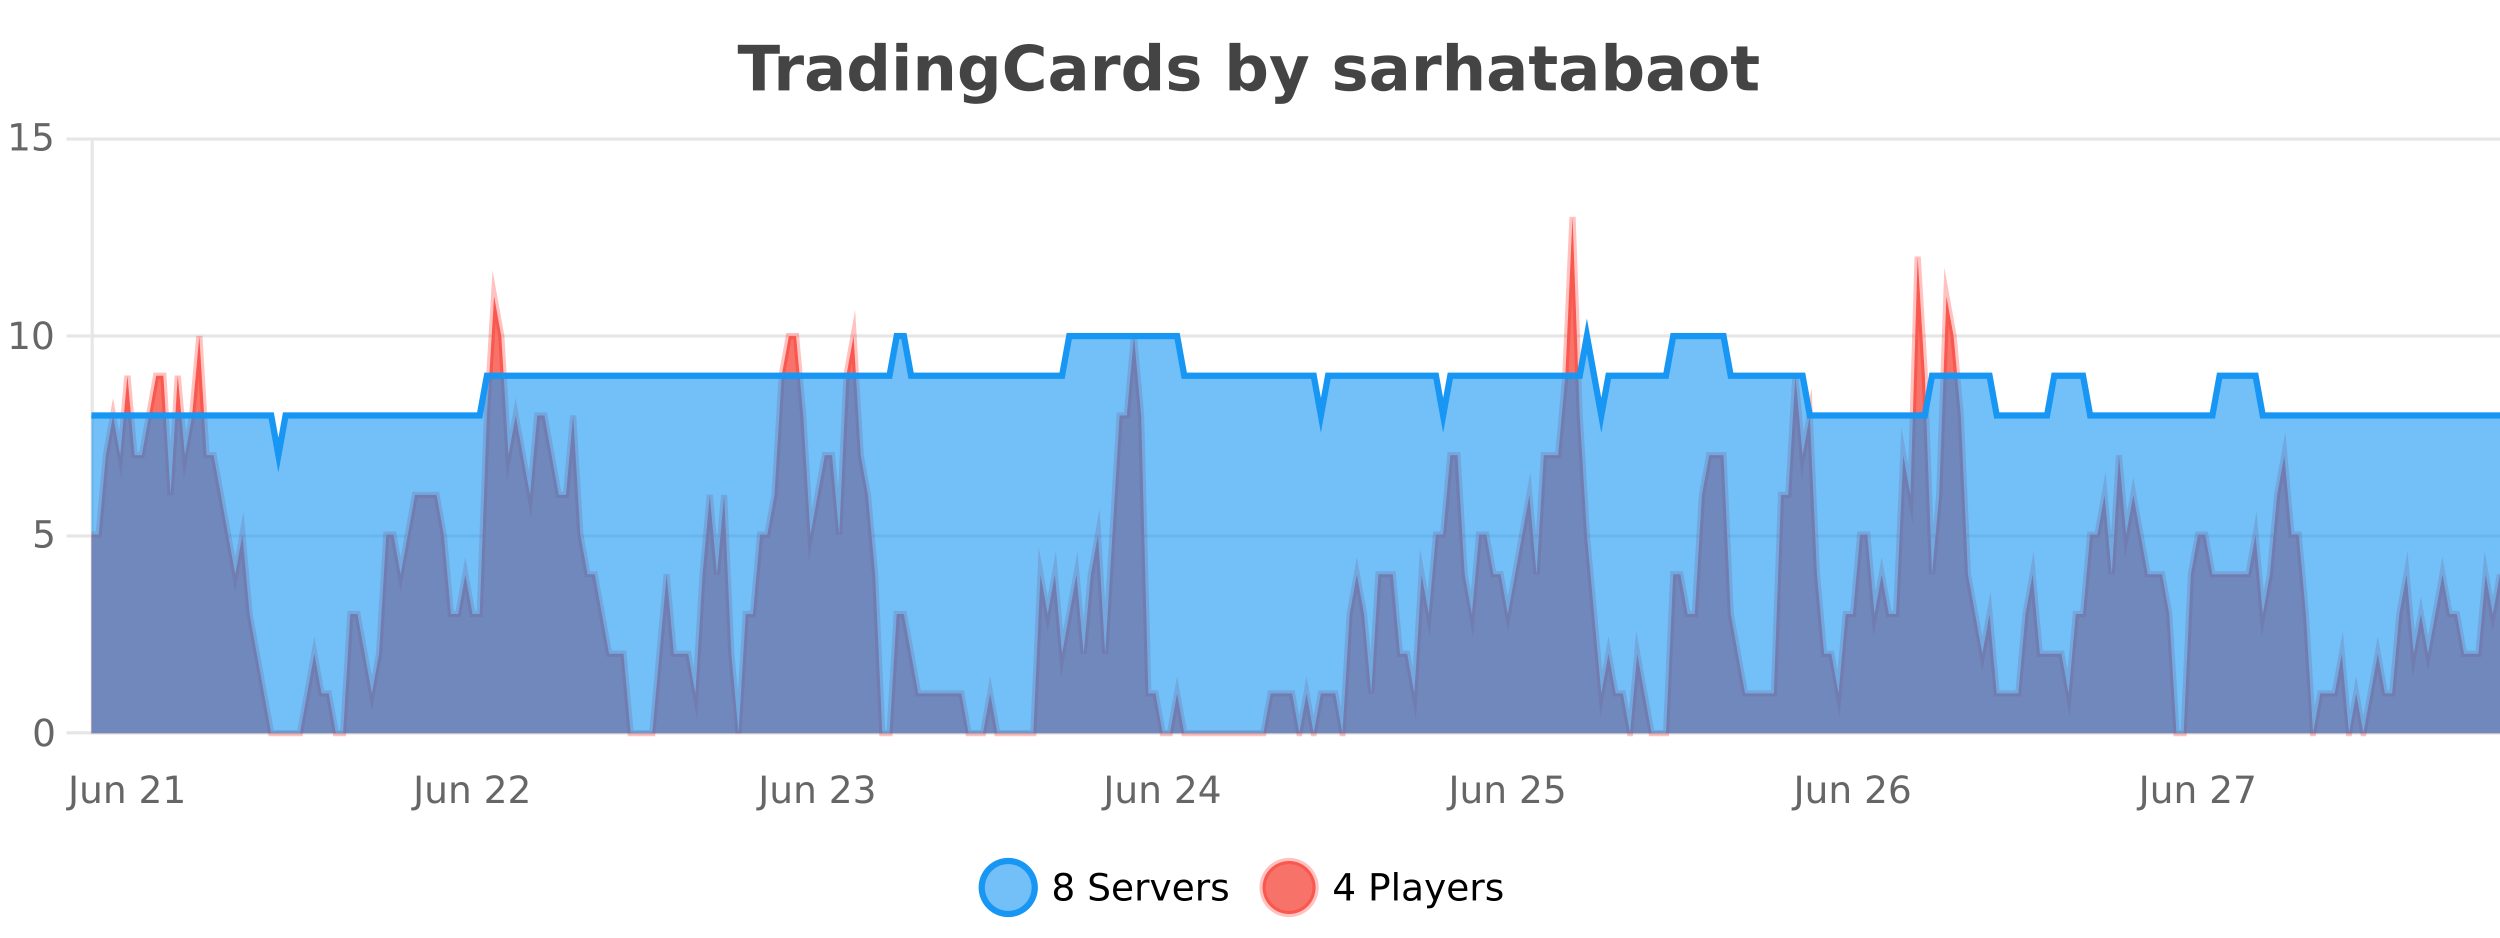 <?xml version="1.0" encoding="UTF-8"?>
<svg xmlns="http://www.w3.org/2000/svg" xmlns:xlink="http://www.w3.org/1999/xlink" width="800pt" height="300pt" viewBox="0 0 800 300" version="1.1">
<defs>
<clipPath id="clip1">
  <path d="M 285 263 L 360 263 L 360 300 L 285 300 Z M 285 263 "/>
</clipPath>
<clipPath id="clip2">
  <path d="M 375 263 L 450 263 L 450 300 L 375 300 Z M 375 263 "/>
</clipPath>
<clipPath id="clip3">
  <path d="M 29.27 69 L 800 69 L 800 234.602 L 29.27 234.602 Z M 29.27 69 "/>
</clipPath>
<clipPath id="clip4">
  <path d="M 28.27 43 L 800 43 L 800 235.602 L 28.27 235.602 Z M 28.27 43 "/>
</clipPath>
<clipPath id="clip5">
  <path d="M 29.27 107 L 800 107 L 800 234.602 L 29.27 234.602 Z M 29.27 107 "/>
</clipPath>
<clipPath id="clip6">
  <path d="M 28.27 79 L 800 79 L 800 174 L 28.27 174 Z M 28.27 79 "/>
</clipPath>
</defs>
<g id="surface1688346">
<rect x="0" y="0" width="800" height="300" style="fill:rgb(100%,100%,100%);fill-opacity:1;stroke:none;"/>
<path style="fill:none;stroke-width:1;stroke-linecap:butt;stroke-linejoin:miter;stroke:rgb(0%,0%,0%);stroke-opacity:0.098;stroke-miterlimit:10;" d="M 30 234.5 L 800 234.5 "/>
<path style="fill:none;stroke-width:1;stroke-linecap:butt;stroke-linejoin:miter;stroke:rgb(0%,0%,0%);stroke-opacity:0.098;stroke-miterlimit:10;" d="M 21.27 234.5 L 29 234.5 "/>
<path style="fill:none;stroke-width:1;stroke-linecap:butt;stroke-linejoin:miter;stroke:rgb(0%,0%,0%);stroke-opacity:0.098;stroke-miterlimit:10;" d="M 30 171.5 L 800 171.5 "/>
<path style="fill:none;stroke-width:1;stroke-linecap:butt;stroke-linejoin:miter;stroke:rgb(0%,0%,0%);stroke-opacity:0.098;stroke-miterlimit:10;" d="M 21.27 171.5 L 29 171.5 "/>
<path style="fill:none;stroke-width:1;stroke-linecap:butt;stroke-linejoin:miter;stroke:rgb(0%,0%,0%);stroke-opacity:0.098;stroke-miterlimit:10;" d="M 30 107.5 L 800 107.5 "/>
<path style="fill:none;stroke-width:1;stroke-linecap:butt;stroke-linejoin:miter;stroke:rgb(0%,0%,0%);stroke-opacity:0.098;stroke-miterlimit:10;" d="M 21.27 107.5 L 29 107.5 "/>
<path style="fill:none;stroke-width:1;stroke-linecap:butt;stroke-linejoin:miter;stroke:rgb(0%,0%,0%);stroke-opacity:0.098;stroke-miterlimit:10;" d="M 30 44.5 L 800 44.5 "/>
<path style="fill:none;stroke-width:1;stroke-linecap:butt;stroke-linejoin:miter;stroke:rgb(0%,0%,0%);stroke-opacity:0.098;stroke-miterlimit:10;" d="M 21.27 44.5 L 29 44.5 "/>
<path style=" stroke:none;fill-rule:nonzero;fill:rgb(9.02%,58.824%,95.294%);fill-opacity:0.6;" d="M 331.121 284 C 331.121 288.688 327.324 292.484 322.637 292.484 C 317.953 292.484 314.152 288.688 314.152 284 C 314.152 279.312 317.953 275.516 322.637 275.516 C 327.324 275.516 331.121 279.312 331.121 284 Z M 331.121 284 "/>
<g clip-path="url(#clip1)" clip-rule="nonzero">
<path style="fill:none;stroke-width:2;stroke-linecap:butt;stroke-linejoin:miter;stroke:rgb(9.02%,58.824%,95.294%);stroke-opacity:1;stroke-miterlimit:10;" d="M 331.121 284 C 331.121 288.688 327.324 292.484 322.637 292.484 C 317.953 292.484 314.152 288.688 314.152 284 C 314.152 279.312 317.953 275.516 322.637 275.516 C 327.324 275.516 331.121 279.312 331.121 284 Z M 331.121 284 "/>
</g>
<path style=" stroke:none;fill-rule:nonzero;fill:rgb(0%,0%,0%);fill-opacity:1;" d="M 340.266 284 C 339.703 284 339.258 284.152 338.938 284.453 C 338.613 284.758 338.453 285.168 338.453 285.688 C 338.453 286.219 338.613 286.637 338.938 286.938 C 339.258 287.242 339.703 287.391 340.266 287.391 C 340.828 287.391 341.27 287.242 341.594 286.938 C 341.914 286.637 342.078 286.219 342.078 285.688 C 342.078 285.168 341.914 284.758 341.594 284.453 C 341.281 284.152 340.836 284 340.266 284 Z M 339.078 283.5 C 338.578 283.375 338.18 283.141 337.891 282.797 C 337.609 282.445 337.469 282.016 337.469 281.516 C 337.469 280.82 337.719 280.266 338.219 279.859 C 338.719 279.453 339.398 279.25 340.266 279.25 C 341.141 279.25 341.82 279.453 342.312 279.859 C 342.812 280.266 343.062 280.82 343.062 281.516 C 343.062 282.016 342.922 282.445 342.641 282.797 C 342.359 283.141 341.961 283.375 341.453 283.5 C 342.023 283.637 342.469 283.898 342.781 284.281 C 343.102 284.668 343.266 285.137 343.266 285.688 C 343.266 286.543 343.004 287.199 342.484 287.656 C 341.973 288.105 341.234 288.328 340.266 288.328 C 339.305 288.328 338.566 288.105 338.047 287.656 C 337.523 287.199 337.266 286.543 337.266 285.688 C 337.266 285.137 337.426 284.668 337.75 284.281 C 338.07 283.898 338.516 283.637 339.078 283.5 Z M 338.656 281.625 C 338.656 282.086 338.797 282.438 339.078 282.688 C 339.359 282.938 339.754 283.062 340.266 283.062 C 340.773 283.062 341.172 282.938 341.453 282.688 C 341.742 282.438 341.891 282.086 341.891 281.625 C 341.891 281.18 341.742 280.828 341.453 280.578 C 341.172 280.32 340.773 280.188 340.266 280.188 C 339.754 280.188 339.359 280.32 339.078 280.578 C 338.797 280.828 338.656 281.18 338.656 281.625 Z M 354.32 279.688 L 354.32 280.844 C 353.871 280.637 353.445 280.48 353.039 280.375 C 352.641 280.262 352.262 280.203 351.898 280.203 C 351.25 280.203 350.75 280.328 350.398 280.578 C 350.055 280.828 349.883 281.188 349.883 281.656 C 349.883 282.043 349.996 282.336 350.227 282.531 C 350.453 282.73 350.898 282.887 351.555 283 L 352.258 283.156 C 353.141 283.324 353.793 283.621 354.211 284.047 C 354.637 284.465 354.852 285.027 354.852 285.734 C 354.852 286.59 354.562 287.234 353.992 287.672 C 353.43 288.109 352.594 288.328 351.492 288.328 C 351.086 288.328 350.648 288.281 350.18 288.188 C 349.711 288.094 349.227 287.953 348.727 287.766 L 348.727 286.547 C 349.203 286.82 349.672 287.023 350.133 287.156 C 350.602 287.293 351.055 287.359 351.492 287.359 C 352.168 287.359 352.688 287.23 353.055 286.969 C 353.43 286.699 353.617 286.32 353.617 285.828 C 353.617 285.402 353.48 285.07 353.211 284.828 C 352.949 284.578 352.516 284.398 351.914 284.281 L 351.195 284.141 C 350.309 283.965 349.668 283.688 349.273 283.312 C 348.887 282.938 348.695 282.418 348.695 281.75 C 348.695 280.969 348.965 280.359 349.508 279.922 C 350.047 279.477 350.797 279.25 351.758 279.25 C 352.172 279.25 352.59 279.289 353.008 279.359 C 353.434 279.434 353.871 279.543 354.32 279.688 Z M 362.266 284.609 L 362.266 285.125 L 357.297 285.125 C 357.348 285.875 357.57 286.445 357.969 286.828 C 358.375 287.215 358.93 287.406 359.641 287.406 C 360.055 287.406 360.457 287.359 360.844 287.266 C 361.238 287.164 361.629 287.008 362.016 286.797 L 362.016 287.828 C 361.617 287.984 361.219 288.105 360.812 288.188 C 360.406 288.281 359.992 288.328 359.578 288.328 C 358.535 288.328 357.707 288.027 357.094 287.422 C 356.477 286.809 356.172 285.98 356.172 284.938 C 356.172 283.867 356.461 283.016 357.047 282.391 C 357.629 281.758 358.41 281.438 359.391 281.438 C 360.273 281.438 360.973 281.727 361.484 282.297 C 362.004 282.859 362.266 283.633 362.266 284.609 Z M 361.188 284.281 C 361.176 283.699 361.008 283.23 360.688 282.875 C 360.363 282.523 359.938 282.344 359.406 282.344 C 358.801 282.344 358.316 282.516 357.953 282.859 C 357.598 283.203 357.395 283.684 357.344 284.297 Z M 367.836 282.594 C 367.711 282.531 367.574 282.484 367.43 282.453 C 367.293 282.414 367.137 282.391 366.961 282.391 C 366.355 282.391 365.887 282.59 365.555 282.984 C 365.23 283.383 365.07 283.953 365.07 284.703 L 365.07 288.156 L 363.992 288.156 L 363.992 281.594 L 365.07 281.594 L 365.07 282.609 C 365.297 282.215 365.594 281.922 365.961 281.734 C 366.324 281.539 366.766 281.438 367.289 281.438 C 367.359 281.438 367.438 281.445 367.523 281.453 C 367.617 281.465 367.715 281.48 367.82 281.5 Z M 368.195 281.594 L 369.336 281.594 L 371.383 287.094 L 373.445 281.594 L 374.586 281.594 L 372.117 288.156 L 370.648 288.156 Z M 381.688 284.609 L 381.688 285.125 L 376.719 285.125 C 376.77 285.875 376.992 286.445 377.391 286.828 C 377.797 287.215 378.352 287.406 379.062 287.406 C 379.477 287.406 379.879 287.359 380.266 287.266 C 380.66 287.164 381.051 287.008 381.438 286.797 L 381.438 287.828 C 381.039 287.984 380.641 288.105 380.234 288.188 C 379.828 288.281 379.414 288.328 379 288.328 C 377.957 288.328 377.129 288.027 376.516 287.422 C 375.898 286.809 375.594 285.98 375.594 284.938 C 375.594 283.867 375.883 283.016 376.469 282.391 C 377.051 281.758 377.832 281.438 378.812 281.438 C 379.695 281.438 380.395 281.727 380.906 282.297 C 381.426 282.859 381.688 283.633 381.688 284.609 Z M 380.609 284.281 C 380.598 283.699 380.43 283.23 380.109 282.875 C 379.785 282.523 379.359 282.344 378.828 282.344 C 378.223 282.344 377.738 282.516 377.375 282.859 C 377.02 283.203 376.816 283.684 376.766 284.297 Z M 387.258 282.594 C 387.133 282.531 386.996 282.484 386.852 282.453 C 386.715 282.414 386.559 282.391 386.383 282.391 C 385.777 282.391 385.309 282.59 384.977 282.984 C 384.652 283.383 384.492 283.953 384.492 284.703 L 384.492 288.156 L 383.414 288.156 L 383.414 281.594 L 384.492 281.594 L 384.492 282.609 C 384.719 282.215 385.016 281.922 385.383 281.734 C 385.746 281.539 386.188 281.438 386.711 281.438 C 386.781 281.438 386.859 281.445 386.945 281.453 C 387.039 281.465 387.137 281.48 387.242 281.5 Z M 392.562 281.781 L 392.562 282.812 C 392.258 282.656 391.941 282.543 391.609 282.469 C 391.285 282.387 390.945 282.344 390.594 282.344 C 390.062 282.344 389.66 282.43 389.391 282.594 C 389.117 282.75 388.984 282.996 388.984 283.328 C 388.984 283.578 389.078 283.777 389.266 283.922 C 389.461 284.059 389.852 284.188 390.438 284.312 L 390.797 284.406 C 391.566 284.562 392.113 284.793 392.438 285.094 C 392.758 285.398 392.922 285.812 392.922 286.344 C 392.922 286.961 392.676 287.445 392.188 287.797 C 391.707 288.152 391.047 288.328 390.203 288.328 C 389.848 288.328 389.477 288.289 389.094 288.219 C 388.719 288.156 388.32 288.059 387.906 287.922 L 387.906 286.797 C 388.301 287.008 388.691 287.164 389.078 287.266 C 389.461 287.371 389.848 287.422 390.234 287.422 C 390.734 287.422 391.117 287.34 391.391 287.172 C 391.672 286.996 391.812 286.746 391.812 286.422 C 391.812 286.133 391.711 285.906 391.516 285.75 C 391.316 285.594 390.883 285.445 390.219 285.297 L 389.844 285.219 C 389.176 285.074 388.691 284.855 388.391 284.562 C 388.098 284.273 387.953 283.875 387.953 283.375 C 387.953 282.75 388.172 282.273 388.609 281.938 C 389.047 281.605 389.664 281.438 390.469 281.438 C 390.863 281.438 391.238 281.469 391.594 281.531 C 391.945 281.586 392.27 281.668 392.562 281.781 Z M 332.637 277.016 "/>
<path style=" stroke:none;fill-rule:nonzero;fill:rgb(96.863%,44.706%,40.784%);fill-opacity:1;" d="M 420.988 284 C 420.988 288.688 417.191 292.484 412.504 292.484 C 407.82 292.484 404.02 288.688 404.02 284 C 404.02 279.312 407.82 275.516 412.504 275.516 C 417.191 275.516 420.988 279.312 420.988 284 Z M 420.988 284 "/>
<g clip-path="url(#clip2)" clip-rule="nonzero">
<path style="fill:none;stroke-width:2;stroke-linecap:butt;stroke-linejoin:miter;stroke:rgb(100%,4.706%,0%);stroke-opacity:0.247;stroke-miterlimit:10;" d="M 420.988 284 C 420.988 288.688 417.191 292.484 412.504 292.484 C 407.82 292.484 404.02 288.688 404.02 284 C 404.02 279.312 407.82 275.516 412.504 275.516 C 417.191 275.516 420.988 279.312 420.988 284 Z M 420.988 284 "/>
</g>
<path style=" stroke:none;fill-rule:nonzero;fill:rgb(0%,0%,0%);fill-opacity:1;" d="M 430.852 280.438 L 427.867 285.109 L 430.852 285.109 Z M 430.539 279.406 L 432.039 279.406 L 432.039 285.109 L 433.289 285.109 L 433.289 286.094 L 432.039 286.094 L 432.039 288.156 L 430.852 288.156 L 430.852 286.094 L 426.914 286.094 L 426.914 284.953 Z M 440.125 280.375 L 440.125 283.672 L 441.609 283.672 C 442.16 283.672 442.586 283.531 442.891 283.25 C 443.191 282.961 443.344 282.547 443.344 282.016 C 443.344 281.496 443.191 281.094 442.891 280.812 C 442.586 280.523 442.16 280.375 441.609 280.375 Z M 438.938 279.406 L 441.609 279.406 C 442.598 279.406 443.344 279.633 443.844 280.078 C 444.344 280.516 444.594 281.164 444.594 282.016 C 444.594 282.883 444.344 283.539 443.844 283.984 C 443.344 284.422 442.598 284.641 441.609 284.641 L 440.125 284.641 L 440.125 288.156 L 438.938 288.156 Z M 446.129 279.031 L 447.207 279.031 L 447.207 288.156 L 446.129 288.156 Z M 452.445 284.859 C 451.578 284.859 450.977 284.961 450.633 285.156 C 450.297 285.355 450.133 285.695 450.133 286.172 C 450.133 286.559 450.258 286.867 450.508 287.094 C 450.766 287.312 451.109 287.422 451.539 287.422 C 452.141 287.422 452.621 287.215 452.977 286.797 C 453.34 286.371 453.523 285.805 453.523 285.094 L 453.523 284.859 Z M 454.602 284.406 L 454.602 288.156 L 453.523 288.156 L 453.523 287.156 C 453.273 287.555 452.965 287.852 452.602 288.047 C 452.234 288.234 451.789 288.328 451.258 288.328 C 450.578 288.328 450.043 288.141 449.648 287.766 C 449.25 287.383 449.055 286.875 449.055 286.25 C 449.055 285.512 449.297 284.953 449.789 284.578 C 450.289 284.203 451.027 284.016 452.008 284.016 L 453.523 284.016 L 453.523 283.906 C 453.523 283.406 453.355 283.023 453.023 282.75 C 452.699 282.48 452.246 282.344 451.664 282.344 C 451.289 282.344 450.918 282.391 450.555 282.484 C 450.199 282.578 449.859 282.715 449.539 282.891 L 449.539 281.891 C 449.934 281.734 450.312 281.621 450.68 281.547 C 451.055 281.477 451.418 281.438 451.773 281.438 C 452.719 281.438 453.43 281.684 453.898 282.172 C 454.367 282.664 454.602 283.406 454.602 284.406 Z M 459.551 288.766 C 459.246 289.547 458.949 290.055 458.66 290.297 C 458.367 290.535 457.98 290.656 457.504 290.656 L 456.645 290.656 L 456.645 289.75 L 457.27 289.75 C 457.57 289.75 457.801 289.676 457.957 289.531 C 458.121 289.395 458.305 289.066 458.504 288.547 L 458.707 288.047 L 456.051 281.594 L 457.191 281.594 L 459.238 286.719 L 461.301 281.594 L 462.441 281.594 Z M 469.543 284.609 L 469.543 285.125 L 464.574 285.125 C 464.625 285.875 464.848 286.445 465.246 286.828 C 465.652 287.215 466.207 287.406 466.918 287.406 C 467.332 287.406 467.734 287.359 468.121 287.266 C 468.516 287.164 468.906 287.008 469.293 286.797 L 469.293 287.828 C 468.895 287.984 468.496 288.105 468.09 288.188 C 467.684 288.281 467.27 288.328 466.855 288.328 C 465.812 288.328 464.984 288.027 464.371 287.422 C 463.754 286.809 463.449 285.98 463.449 284.938 C 463.449 283.867 463.738 283.016 464.324 282.391 C 464.906 281.758 465.688 281.438 466.668 281.438 C 467.551 281.438 468.25 281.727 468.762 282.297 C 469.281 282.859 469.543 283.633 469.543 284.609 Z M 468.465 284.281 C 468.453 283.699 468.285 283.23 467.965 282.875 C 467.641 282.523 467.215 282.344 466.684 282.344 C 466.078 282.344 465.594 282.516 465.23 282.859 C 464.875 283.203 464.672 283.684 464.621 284.297 Z M 475.113 282.594 C 474.988 282.531 474.852 282.484 474.707 282.453 C 474.57 282.414 474.414 282.391 474.238 282.391 C 473.633 282.391 473.164 282.59 472.832 282.984 C 472.508 283.383 472.348 283.953 472.348 284.703 L 472.348 288.156 L 471.27 288.156 L 471.27 281.594 L 472.348 281.594 L 472.348 282.609 C 472.574 282.215 472.871 281.922 473.238 281.734 C 473.602 281.539 474.043 281.438 474.566 281.438 C 474.637 281.438 474.715 281.445 474.801 281.453 C 474.895 281.465 474.992 281.48 475.098 281.5 Z M 480.422 281.781 L 480.422 282.812 C 480.117 282.656 479.801 282.543 479.469 282.469 C 479.145 282.387 478.805 282.344 478.453 282.344 C 477.922 282.344 477.52 282.43 477.25 282.594 C 476.977 282.75 476.844 282.996 476.844 283.328 C 476.844 283.578 476.938 283.777 477.125 283.922 C 477.32 284.059 477.711 284.188 478.297 284.312 L 478.656 284.406 C 479.426 284.562 479.973 284.793 480.297 285.094 C 480.617 285.398 480.781 285.812 480.781 286.344 C 480.781 286.961 480.535 287.445 480.047 287.797 C 479.566 288.152 478.906 288.328 478.062 288.328 C 477.707 288.328 477.336 288.289 476.953 288.219 C 476.578 288.156 476.18 288.059 475.766 287.922 L 475.766 286.797 C 476.16 287.008 476.551 287.164 476.938 287.266 C 477.32 287.371 477.707 287.422 478.094 287.422 C 478.594 287.422 478.977 287.34 479.25 287.172 C 479.531 286.996 479.672 286.746 479.672 286.422 C 479.672 286.133 479.57 285.906 479.375 285.75 C 479.176 285.594 478.742 285.445 478.078 285.297 L 477.703 285.219 C 477.035 285.074 476.551 284.855 476.25 284.562 C 475.957 284.273 475.812 283.875 475.812 283.375 C 475.812 282.75 476.031 282.273 476.469 281.938 C 476.906 281.605 477.523 281.438 478.328 281.438 C 478.723 281.438 479.098 281.469 479.453 281.531 C 479.805 281.586 480.129 281.668 480.422 281.781 Z M 422.504 277.016 "/>
<path style=" stroke:none;fill-rule:nonzero;fill:rgb(26.667%,26.667%,26.667%);fill-opacity:1;" d="M 236.094 14.344 L 249.531 14.344 L 249.531 17.188 L 244.703 17.188 L 244.703 28.922 L 240.938 28.922 L 240.938 17.188 L 236.094 17.188 Z M 257.258 20.969 C 256.945 20.824 256.637 20.719 256.336 20.656 C 256.031 20.586 255.73 20.547 255.43 20.547 C 254.523 20.547 253.824 20.836 253.336 21.406 C 252.855 21.98 252.617 22.805 252.617 23.875 L 252.617 28.922 L 249.133 28.922 L 249.133 17.984 L 252.617 17.984 L 252.617 19.781 C 253.062 19.062 253.578 18.543 254.164 18.219 C 254.746 17.887 255.445 17.719 256.258 17.719 C 256.383 17.719 256.512 17.727 256.648 17.734 C 256.781 17.746 256.98 17.766 257.242 17.797 Z M 263.887 24 C 263.156 24 262.609 24.125 262.246 24.375 C 261.879 24.617 261.699 24.98 261.699 25.469 C 261.699 25.906 261.844 26.25 262.137 26.5 C 262.438 26.75 262.848 26.875 263.371 26.875 C 264.027 26.875 264.578 26.641 265.027 26.172 C 265.484 25.703 265.715 25.117 265.715 24.406 L 265.715 24 Z M 269.23 22.688 L 269.23 28.922 L 265.715 28.922 L 265.715 27.297 C 265.246 27.965 264.715 28.449 264.121 28.75 C 263.535 29.051 262.824 29.203 261.98 29.203 C 260.855 29.203 259.938 28.875 259.23 28.219 C 258.52 27.555 258.168 26.695 258.168 25.641 C 258.168 24.359 258.605 23.422 259.48 22.828 C 260.363 22.227 261.754 21.922 263.652 21.922 L 265.715 21.922 L 265.715 21.641 C 265.715 21.09 265.496 20.688 265.059 20.438 C 264.621 20.18 263.938 20.047 263.012 20.047 C 262.262 20.047 261.562 20.125 260.918 20.281 C 260.27 20.43 259.672 20.648 259.121 20.938 L 259.121 18.281 C 259.871 18.094 260.621 17.953 261.371 17.859 C 262.129 17.766 262.891 17.719 263.652 17.719 C 265.621 17.719 267.043 18.109 267.918 18.891 C 268.793 19.664 269.23 20.93 269.23 22.688 Z M 279.93 19.578 L 279.93 13.719 L 283.445 13.719 L 283.445 28.922 L 279.93 28.922 L 279.93 27.344 C 279.449 27.992 278.918 28.465 278.336 28.766 C 277.75 29.055 277.078 29.203 276.32 29.203 C 274.977 29.203 273.871 28.668 273.008 27.594 C 272.141 26.523 271.711 25.148 271.711 23.469 C 271.711 21.781 272.141 20.402 273.008 19.328 C 273.871 18.258 274.977 17.719 276.32 17.719 C 277.078 17.719 277.75 17.871 278.336 18.172 C 278.918 18.477 279.449 18.945 279.93 19.578 Z M 277.617 26.672 C 278.367 26.672 278.938 26.402 279.336 25.859 C 279.73 25.309 279.93 24.512 279.93 23.469 C 279.93 22.43 279.73 21.637 279.336 21.094 C 278.938 20.543 278.367 20.266 277.617 20.266 C 276.875 20.266 276.309 20.543 275.914 21.094 C 275.516 21.637 275.32 22.43 275.32 23.469 C 275.32 24.512 275.516 25.309 275.914 25.859 C 276.309 26.402 276.875 26.672 277.617 26.672 Z M 286.809 17.984 L 290.293 17.984 L 290.293 28.922 L 286.809 28.922 Z M 286.809 13.719 L 290.293 13.719 L 290.293 16.578 L 286.809 16.578 Z M 304.648 22.266 L 304.648 28.922 L 301.133 28.922 L 301.133 23.828 C 301.133 22.883 301.109 22.23 301.07 21.875 C 301.027 21.512 300.953 21.246 300.852 21.078 C 300.715 20.852 300.527 20.672 300.289 20.547 C 300.059 20.422 299.793 20.359 299.492 20.359 C 298.762 20.359 298.188 20.641 297.773 21.203 C 297.355 21.766 297.148 22.547 297.148 23.547 L 297.148 28.922 L 293.664 28.922 L 293.664 17.984 L 297.148 17.984 L 297.148 19.578 C 297.68 18.945 298.242 18.477 298.836 18.172 C 299.43 17.871 300.078 17.719 300.789 17.719 C 302.059 17.719 303.016 18.109 303.664 18.891 C 304.32 19.664 304.648 20.789 304.648 22.266 Z M 315.34 27.062 C 314.859 27.699 314.328 28.168 313.746 28.469 C 313.16 28.773 312.488 28.922 311.73 28.922 C 310.395 28.922 309.293 28.398 308.418 27.344 C 307.551 26.293 307.121 24.953 307.121 23.328 C 307.121 21.695 307.551 20.355 308.418 19.312 C 309.293 18.262 310.395 17.734 311.73 17.734 C 312.488 17.734 313.16 17.887 313.746 18.188 C 314.328 18.492 314.859 18.965 315.34 19.609 L 315.34 17.984 L 318.855 17.984 L 318.855 27.812 C 318.855 29.57 318.297 30.914 317.184 31.844 C 316.078 32.77 314.469 33.234 312.355 33.234 C 311.676 33.234 311.016 33.18 310.371 33.078 C 309.734 32.973 309.094 32.816 308.449 32.609 L 308.449 29.875 C 309.062 30.227 309.66 30.488 310.246 30.656 C 310.828 30.832 311.418 30.922 312.012 30.922 C 313.156 30.922 313.996 30.672 314.527 30.172 C 315.066 29.672 315.34 28.887 315.34 27.812 Z M 313.027 20.266 C 312.309 20.266 311.746 20.531 311.34 21.062 C 310.934 21.594 310.73 22.352 310.73 23.328 C 310.73 24.328 310.922 25.09 311.309 25.609 C 311.703 26.121 312.277 26.375 313.027 26.375 C 313.754 26.375 314.324 26.109 314.73 25.578 C 315.137 25.047 315.34 24.297 315.34 23.328 C 315.34 22.352 315.137 21.594 314.73 21.062 C 314.324 20.531 313.754 20.266 313.027 20.266 Z M 333.938 28.125 C 333.238 28.48 332.516 28.746 331.766 28.922 C 331.023 29.109 330.242 29.203 329.422 29.203 C 326.992 29.203 325.07 28.527 323.656 27.172 C 322.238 25.809 321.531 23.965 321.531 21.641 C 321.531 19.32 322.238 17.48 323.656 16.125 C 325.07 14.762 326.992 14.078 329.422 14.078 C 330.242 14.078 331.023 14.172 331.766 14.359 C 332.516 14.539 333.238 14.805 333.938 15.156 L 333.938 18.172 C 333.238 17.703 332.551 17.359 331.875 17.141 C 331.195 16.914 330.484 16.797 329.734 16.797 C 328.391 16.797 327.332 17.23 326.562 18.094 C 325.801 18.949 325.422 20.133 325.422 21.641 C 325.422 23.152 325.801 24.34 326.562 25.203 C 327.332 26.059 328.391 26.484 329.734 26.484 C 330.484 26.484 331.195 26.375 331.875 26.156 C 332.551 25.93 333.238 25.578 333.938 25.109 Z M 341.789 24 C 341.059 24 340.512 24.125 340.148 24.375 C 339.781 24.617 339.602 24.98 339.602 25.469 C 339.602 25.906 339.746 26.25 340.039 26.5 C 340.34 26.75 340.75 26.875 341.273 26.875 C 341.93 26.875 342.48 26.641 342.93 26.172 C 343.387 25.703 343.617 25.117 343.617 24.406 L 343.617 24 Z M 347.133 22.688 L 347.133 28.922 L 343.617 28.922 L 343.617 27.297 C 343.148 27.965 342.617 28.449 342.023 28.75 C 341.438 29.051 340.727 29.203 339.883 29.203 C 338.758 29.203 337.84 28.875 337.133 28.219 C 336.422 27.555 336.07 26.695 336.07 25.641 C 336.07 24.359 336.508 23.422 337.383 22.828 C 338.266 22.227 339.656 21.922 341.555 21.922 L 343.617 21.922 L 343.617 21.641 C 343.617 21.09 343.398 20.688 342.961 20.438 C 342.523 20.18 341.84 20.047 340.914 20.047 C 340.164 20.047 339.465 20.125 338.82 20.281 C 338.172 20.43 337.574 20.648 337.023 20.938 L 337.023 18.281 C 337.773 18.094 338.523 17.953 339.273 17.859 C 340.031 17.766 340.793 17.719 341.555 17.719 C 343.523 17.719 344.945 18.109 345.82 18.891 C 346.695 19.664 347.133 20.93 347.133 22.688 Z M 358.516 20.969 C 358.203 20.824 357.895 20.719 357.594 20.656 C 357.289 20.586 356.988 20.547 356.688 20.547 C 355.781 20.547 355.082 20.836 354.594 21.406 C 354.113 21.98 353.875 22.805 353.875 23.875 L 353.875 28.922 L 350.391 28.922 L 350.391 17.984 L 353.875 17.984 L 353.875 19.781 C 354.32 19.062 354.836 18.543 355.422 18.219 C 356.004 17.887 356.703 17.719 357.516 17.719 C 357.641 17.719 357.77 17.727 357.906 17.734 C 358.039 17.746 358.238 17.766 358.5 17.797 Z M 367.695 19.578 L 367.695 13.719 L 371.211 13.719 L 371.211 28.922 L 367.695 28.922 L 367.695 27.344 C 367.215 27.992 366.684 28.465 366.102 28.766 C 365.516 29.055 364.844 29.203 364.086 29.203 C 362.742 29.203 361.637 28.668 360.773 27.594 C 359.906 26.523 359.477 25.148 359.477 23.469 C 359.477 21.781 359.906 20.402 360.773 19.328 C 361.637 18.258 362.742 17.719 364.086 17.719 C 364.844 17.719 365.516 17.871 366.102 18.172 C 366.684 18.477 367.215 18.945 367.695 19.578 Z M 365.383 26.672 C 366.133 26.672 366.703 26.402 367.102 25.859 C 367.496 25.309 367.695 24.512 367.695 23.469 C 367.695 22.43 367.496 21.637 367.102 21.094 C 366.703 20.543 366.133 20.266 365.383 20.266 C 364.641 20.266 364.074 20.543 363.68 21.094 C 363.281 21.637 363.086 22.43 363.086 23.469 C 363.086 24.512 363.281 25.309 363.68 25.859 C 364.074 26.402 364.641 26.672 365.383 26.672 Z M 383.102 18.328 L 383.102 20.984 C 382.359 20.672 381.641 20.438 380.945 20.281 C 380.246 20.125 379.586 20.047 378.961 20.047 C 378.305 20.047 377.812 20.133 377.492 20.297 C 377.168 20.465 377.008 20.719 377.008 21.062 C 377.008 21.344 377.125 21.559 377.367 21.703 C 377.617 21.852 378.055 21.961 378.68 22.031 L 379.305 22.125 C 381.094 22.355 382.297 22.73 382.914 23.25 C 383.527 23.773 383.836 24.59 383.836 25.703 C 383.836 26.871 383.402 27.746 382.539 28.328 C 381.684 28.914 380.406 29.203 378.711 29.203 C 377.98 29.203 377.23 29.145 376.461 29.031 C 375.688 28.918 374.898 28.746 374.086 28.516 L 374.086 25.859 C 374.781 26.203 375.496 26.461 376.227 26.625 C 376.953 26.793 377.699 26.875 378.461 26.875 C 379.148 26.875 379.664 26.781 380.008 26.594 C 380.352 26.406 380.523 26.125 380.523 25.75 C 380.523 25.438 380.402 25.211 380.164 25.062 C 379.922 24.906 379.449 24.789 378.742 24.703 L 378.133 24.625 C 376.57 24.43 375.477 24.07 374.852 23.547 C 374.227 23.016 373.914 22.215 373.914 21.141 C 373.914 19.984 374.309 19.125 375.102 18.562 C 375.902 18 377.121 17.719 378.758 17.719 C 379.402 17.719 380.078 17.773 380.789 17.875 C 381.496 17.969 382.266 18.121 383.102 18.328 Z M 399.25 26.672 C 400 26.672 400.57 26.402 400.969 25.859 C 401.363 25.309 401.562 24.512 401.562 23.469 C 401.562 22.43 401.363 21.637 400.969 21.094 C 400.57 20.543 400 20.266 399.25 20.266 C 398.5 20.266 397.922 20.543 397.516 21.094 C 397.117 21.637 396.922 22.43 396.922 23.469 C 396.922 24.5 397.117 25.293 397.516 25.844 C 397.922 26.398 398.5 26.672 399.25 26.672 Z M 396.922 19.578 C 397.41 18.945 397.945 18.477 398.531 18.172 C 399.113 17.871 399.785 17.719 400.547 17.719 C 401.898 17.719 403.008 18.258 403.875 19.328 C 404.738 20.402 405.172 21.781 405.172 23.469 C 405.172 25.148 404.738 26.523 403.875 27.594 C 403.008 28.668 401.898 29.203 400.547 29.203 C 399.785 29.203 399.113 29.051 398.531 28.75 C 397.945 28.449 397.41 27.98 396.922 27.344 L 396.922 28.922 L 393.438 28.922 L 393.438 13.719 L 396.922 13.719 Z M 406.32 17.984 L 409.805 17.984 L 412.758 25.406 L 415.258 17.984 L 418.742 17.984 L 414.148 29.953 C 413.688 31.172 413.148 32.02 412.523 32.5 C 411.906 32.988 411.102 33.234 410.102 33.234 L 408.07 33.234 L 408.07 30.938 L 409.164 30.938 C 409.758 30.938 410.188 30.844 410.461 30.656 C 410.73 30.469 410.938 30.129 411.086 29.641 L 411.195 29.344 Z M 436.289 18.328 L 436.289 20.984 C 435.547 20.672 434.828 20.438 434.133 20.281 C 433.434 20.125 432.773 20.047 432.148 20.047 C 431.492 20.047 431 20.133 430.68 20.297 C 430.355 20.465 430.195 20.719 430.195 21.062 C 430.195 21.344 430.312 21.559 430.555 21.703 C 430.805 21.852 431.242 21.961 431.867 22.031 L 432.492 22.125 C 434.281 22.355 435.484 22.73 436.102 23.25 C 436.715 23.773 437.023 24.59 437.023 25.703 C 437.023 26.871 436.59 27.746 435.727 28.328 C 434.871 28.914 433.594 29.203 431.898 29.203 C 431.168 29.203 430.418 29.145 429.648 29.031 C 428.875 28.918 428.086 28.746 427.273 28.516 L 427.273 25.859 C 427.969 26.203 428.684 26.461 429.414 26.625 C 430.141 26.793 430.887 26.875 431.648 26.875 C 432.336 26.875 432.852 26.781 433.195 26.594 C 433.539 26.406 433.711 26.125 433.711 25.75 C 433.711 25.438 433.59 25.211 433.352 25.062 C 433.109 24.906 432.637 24.789 431.93 24.703 L 431.32 24.625 C 429.758 24.43 428.664 24.07 428.039 23.547 C 427.414 23.016 427.102 22.215 427.102 21.141 C 427.102 19.984 427.496 19.125 428.289 18.562 C 429.09 18 430.309 17.719 431.945 17.719 C 432.59 17.719 433.266 17.773 433.977 17.875 C 434.684 17.969 435.453 18.121 436.289 18.328 Z M 444.551 24 C 443.82 24 443.273 24.125 442.91 24.375 C 442.543 24.617 442.363 24.98 442.363 25.469 C 442.363 25.906 442.508 26.25 442.801 26.5 C 443.102 26.75 443.512 26.875 444.035 26.875 C 444.691 26.875 445.242 26.641 445.691 26.172 C 446.148 25.703 446.379 25.117 446.379 24.406 L 446.379 24 Z M 449.895 22.688 L 449.895 28.922 L 446.379 28.922 L 446.379 27.297 C 445.91 27.965 445.379 28.449 444.785 28.75 C 444.199 29.051 443.488 29.203 442.645 29.203 C 441.52 29.203 440.602 28.875 439.895 28.219 C 439.184 27.555 438.832 26.695 438.832 25.641 C 438.832 24.359 439.27 23.422 440.145 22.828 C 441.027 22.227 442.418 21.922 444.316 21.922 L 446.379 21.922 L 446.379 21.641 C 446.379 21.09 446.16 20.688 445.723 20.438 C 445.285 20.18 444.602 20.047 443.676 20.047 C 442.926 20.047 442.227 20.125 441.582 20.281 C 440.934 20.43 440.336 20.648 439.785 20.938 L 439.785 18.281 C 440.535 18.094 441.285 17.953 442.035 17.859 C 442.793 17.766 443.555 17.719 444.316 17.719 C 446.285 17.719 447.707 18.109 448.582 18.891 C 449.457 19.664 449.895 20.93 449.895 22.688 Z M 461.281 20.969 C 460.969 20.824 460.66 20.719 460.359 20.656 C 460.055 20.586 459.754 20.547 459.453 20.547 C 458.547 20.547 457.848 20.836 457.359 21.406 C 456.879 21.98 456.641 22.805 456.641 23.875 L 456.641 28.922 L 453.156 28.922 L 453.156 17.984 L 456.641 17.984 L 456.641 19.781 C 457.086 19.062 457.602 18.543 458.188 18.219 C 458.77 17.887 459.469 17.719 460.281 17.719 C 460.406 17.719 460.535 17.727 460.672 17.734 C 460.805 17.746 461.004 17.766 461.266 17.797 Z M 474.004 22.266 L 474.004 28.922 L 470.488 28.922 L 470.488 23.844 C 470.488 22.887 470.465 22.23 470.426 21.875 C 470.383 21.512 470.309 21.246 470.207 21.078 C 470.07 20.852 469.883 20.672 469.645 20.547 C 469.414 20.422 469.148 20.359 468.848 20.359 C 468.117 20.359 467.543 20.641 467.129 21.203 C 466.711 21.766 466.504 22.547 466.504 23.547 L 466.504 28.922 L 463.02 28.922 L 463.02 13.719 L 466.504 13.719 L 466.504 19.578 C 467.035 18.945 467.598 18.477 468.191 18.172 C 468.785 17.871 469.434 17.719 470.145 17.719 C 471.414 17.719 472.371 18.109 473.02 18.891 C 473.676 19.664 474.004 20.789 474.004 22.266 Z M 482.148 24 C 481.418 24 480.871 24.125 480.508 24.375 C 480.141 24.617 479.961 24.98 479.961 25.469 C 479.961 25.906 480.105 26.25 480.398 26.5 C 480.699 26.75 481.109 26.875 481.633 26.875 C 482.289 26.875 482.84 26.641 483.289 26.172 C 483.746 25.703 483.977 25.117 483.977 24.406 L 483.977 24 Z M 487.492 22.688 L 487.492 28.922 L 483.977 28.922 L 483.977 27.297 C 483.508 27.965 482.977 28.449 482.383 28.75 C 481.797 29.051 481.086 29.203 480.242 29.203 C 479.117 29.203 478.199 28.875 477.492 28.219 C 476.781 27.555 476.43 26.695 476.43 25.641 C 476.43 24.359 476.867 23.422 477.742 22.828 C 478.625 22.227 480.016 21.922 481.914 21.922 L 483.977 21.922 L 483.977 21.641 C 483.977 21.09 483.758 20.688 483.32 20.438 C 482.883 20.18 482.199 20.047 481.273 20.047 C 480.523 20.047 479.824 20.125 479.18 20.281 C 478.531 20.43 477.934 20.648 477.383 20.938 L 477.383 18.281 C 478.133 18.094 478.883 17.953 479.633 17.859 C 480.391 17.766 481.152 17.719 481.914 17.719 C 483.883 17.719 485.305 18.109 486.18 18.891 C 487.055 19.664 487.492 20.93 487.492 22.688 Z M 494.566 14.875 L 494.566 17.984 L 498.176 17.984 L 498.176 20.484 L 494.566 20.484 L 494.566 25.125 C 494.566 25.637 494.664 25.98 494.863 26.156 C 495.07 26.336 495.473 26.422 496.066 26.422 L 497.863 26.422 L 497.863 28.922 L 494.863 28.922 C 493.488 28.922 492.508 28.637 491.926 28.062 C 491.352 27.48 491.066 26.5 491.066 25.125 L 491.066 20.484 L 489.332 20.484 L 489.332 17.984 L 491.066 17.984 L 491.066 14.875 Z M 505.203 24 C 504.473 24 503.926 24.125 503.562 24.375 C 503.195 24.617 503.016 24.98 503.016 25.469 C 503.016 25.906 503.16 26.25 503.453 26.5 C 503.754 26.75 504.164 26.875 504.688 26.875 C 505.344 26.875 505.895 26.641 506.344 26.172 C 506.801 25.703 507.031 25.117 507.031 24.406 L 507.031 24 Z M 510.547 22.688 L 510.547 28.922 L 507.031 28.922 L 507.031 27.297 C 506.562 27.965 506.031 28.449 505.438 28.75 C 504.852 29.051 504.141 29.203 503.297 29.203 C 502.172 29.203 501.254 28.875 500.547 28.219 C 499.836 27.555 499.484 26.695 499.484 25.641 C 499.484 24.359 499.922 23.422 500.797 22.828 C 501.68 22.227 503.07 21.922 504.969 21.922 L 507.031 21.922 L 507.031 21.641 C 507.031 21.09 506.812 20.688 506.375 20.438 C 505.938 20.18 505.254 20.047 504.328 20.047 C 503.578 20.047 502.879 20.125 502.234 20.281 C 501.586 20.43 500.988 20.648 500.438 20.938 L 500.438 18.281 C 501.188 18.094 501.938 17.953 502.688 17.859 C 503.445 17.766 504.207 17.719 504.969 17.719 C 506.938 17.719 508.359 18.109 509.234 18.891 C 510.109 19.664 510.547 20.93 510.547 22.688 Z M 519.625 26.672 C 520.375 26.672 520.945 26.402 521.344 25.859 C 521.738 25.309 521.938 24.512 521.938 23.469 C 521.938 22.43 521.738 21.637 521.344 21.094 C 520.945 20.543 520.375 20.266 519.625 20.266 C 518.875 20.266 518.297 20.543 517.891 21.094 C 517.492 21.637 517.297 22.43 517.297 23.469 C 517.297 24.5 517.492 25.293 517.891 25.844 C 518.297 26.398 518.875 26.672 519.625 26.672 Z M 517.297 19.578 C 517.785 18.945 518.32 18.477 518.906 18.172 C 519.488 17.871 520.16 17.719 520.922 17.719 C 522.273 17.719 523.383 18.258 524.25 19.328 C 525.113 20.402 525.547 21.781 525.547 23.469 C 525.547 25.148 525.113 26.523 524.25 27.594 C 523.383 28.668 522.273 29.203 520.922 29.203 C 520.16 29.203 519.488 29.051 518.906 28.75 C 518.32 28.449 517.785 27.98 517.297 27.344 L 517.297 28.922 L 513.812 28.922 L 513.812 13.719 L 517.297 13.719 Z M 533.016 24 C 532.285 24 531.738 24.125 531.375 24.375 C 531.008 24.617 530.828 24.98 530.828 25.469 C 530.828 25.906 530.973 26.25 531.266 26.5 C 531.566 26.75 531.977 26.875 532.5 26.875 C 533.156 26.875 533.707 26.641 534.156 26.172 C 534.613 25.703 534.844 25.117 534.844 24.406 L 534.844 24 Z M 538.359 22.688 L 538.359 28.922 L 534.844 28.922 L 534.844 27.297 C 534.375 27.965 533.844 28.449 533.25 28.75 C 532.664 29.051 531.953 29.203 531.109 29.203 C 529.984 29.203 529.066 28.875 528.359 28.219 C 527.648 27.555 527.297 26.695 527.297 25.641 C 527.297 24.359 527.734 23.422 528.609 22.828 C 529.492 22.227 530.883 21.922 532.781 21.922 L 534.844 21.922 L 534.844 21.641 C 534.844 21.09 534.625 20.688 534.188 20.438 C 533.75 20.18 533.066 20.047 532.141 20.047 C 531.391 20.047 530.691 20.125 530.047 20.281 C 529.398 20.43 528.801 20.648 528.25 20.938 L 528.25 18.281 C 529 18.094 529.75 17.953 530.5 17.859 C 531.258 17.766 532.02 17.719 532.781 17.719 C 534.75 17.719 536.172 18.109 537.047 18.891 C 537.922 19.664 538.359 20.93 538.359 22.688 Z M 546.828 20.219 C 546.047 20.219 545.453 20.5 545.047 21.062 C 544.641 21.617 544.438 22.418 544.438 23.469 C 544.438 24.512 544.641 25.312 545.047 25.875 C 545.453 26.43 546.047 26.703 546.828 26.703 C 547.586 26.703 548.164 26.43 548.562 25.875 C 548.969 25.312 549.172 24.512 549.172 23.469 C 549.172 22.418 548.969 21.617 548.562 21.062 C 548.164 20.5 547.586 20.219 546.828 20.219 Z M 546.828 17.719 C 548.703 17.719 550.164 18.23 551.219 19.25 C 552.281 20.262 552.812 21.668 552.812 23.469 C 552.812 25.262 552.281 26.668 551.219 27.688 C 550.164 28.699 548.703 29.203 546.828 29.203 C 544.93 29.203 543.453 28.699 542.391 27.688 C 541.328 26.668 540.797 25.262 540.797 23.469 C 540.797 21.668 541.328 20.262 542.391 19.25 C 543.453 18.23 544.93 17.719 546.828 17.719 Z M 559.176 14.875 L 559.176 17.984 L 562.785 17.984 L 562.785 20.484 L 559.176 20.484 L 559.176 25.125 C 559.176 25.637 559.273 25.98 559.473 26.156 C 559.68 26.336 560.082 26.422 560.676 26.422 L 562.473 26.422 L 562.473 28.922 L 559.473 28.922 C 558.098 28.922 557.117 28.637 556.535 28.062 C 555.961 27.48 555.676 26.5 555.676 25.125 L 555.676 20.484 L 553.941 20.484 L 553.941 17.984 L 555.676 17.984 L 555.676 14.875 Z M 236 10.359 "/>
<path style="fill:none;stroke-width:1;stroke-linecap:butt;stroke-linejoin:miter;stroke:rgb(0%,0%,0%);stroke-opacity:0.098;stroke-miterlimit:10;" d="M 29 234.5 L 801 234.5 "/>
<path style=" stroke:none;fill-rule:nonzero;fill:rgb(40%,40%,40%);fill-opacity:1;" d="M 22.945 248.203 L 24.133 248.203 L 24.133 256.344 C 24.133 257.395 23.93 258.16 23.523 258.641 C 23.125 259.117 22.484 259.359 21.602 259.359 L 21.148 259.359 L 21.148 258.359 L 21.523 258.359 C 22.043 258.359 22.406 258.211 22.617 257.922 C 22.836 257.629 22.945 257.102 22.945 256.344 Z M 26.328 254.359 L 26.328 250.391 L 27.406 250.391 L 27.406 254.328 C 27.406 254.945 27.523 255.406 27.766 255.719 C 28.016 256.031 28.379 256.188 28.859 256.188 C 29.441 256.188 29.898 256.008 30.234 255.641 C 30.578 255.266 30.75 254.758 30.75 254.109 L 30.75 250.391 L 31.828 250.391 L 31.828 256.953 L 30.75 256.953 L 30.75 255.938 C 30.488 256.344 30.188 256.648 29.844 256.844 C 29.5 257.031 29.098 257.125 28.641 257.125 C 27.879 257.125 27.301 256.891 26.906 256.422 C 26.52 255.953 26.328 255.266 26.328 254.359 Z M 29.047 250.234 Z M 39.512 252.984 L 39.512 256.953 L 38.434 256.953 L 38.434 253.031 C 38.434 252.406 38.309 251.945 38.059 251.641 C 37.816 251.328 37.457 251.172 36.98 251.172 C 36.395 251.172 35.934 251.359 35.59 251.734 C 35.254 252.102 35.09 252.605 35.09 253.25 L 35.09 256.953 L 34.012 256.953 L 34.012 250.391 L 35.09 250.391 L 35.09 251.406 C 35.348 251.012 35.652 250.719 35.996 250.531 C 36.348 250.336 36.754 250.234 37.215 250.234 C 37.965 250.234 38.531 250.469 38.918 250.938 C 39.312 251.398 39.512 252.078 39.512 252.984 Z M 46.633 255.953 L 50.773 255.953 L 50.773 256.953 L 45.211 256.953 L 45.211 255.953 C 45.656 255.496 46.266 254.875 47.039 254.094 C 47.82 253.305 48.309 252.793 48.508 252.562 C 48.891 252.148 49.156 251.793 49.305 251.5 C 49.461 251.199 49.539 250.906 49.539 250.625 C 49.539 250.156 49.371 249.777 49.039 249.484 C 48.715 249.195 48.293 249.047 47.773 249.047 C 47.398 249.047 47 249.109 46.586 249.234 C 46.18 249.359 45.742 249.559 45.273 249.828 L 45.273 248.625 C 45.75 248.438 46.195 248.297 46.602 248.203 C 47.016 248.102 47.398 248.047 47.742 248.047 C 48.648 248.047 49.371 248.277 49.914 248.734 C 50.453 249.184 50.727 249.789 50.727 250.547 C 50.727 250.902 50.656 251.242 50.523 251.562 C 50.387 251.887 50.141 252.266 49.789 252.703 C 49.684 252.82 49.371 253.148 48.852 253.688 C 48.328 254.23 47.59 254.984 46.633 255.953 Z M 53.457 255.953 L 55.395 255.953 L 55.395 249.281 L 53.285 249.703 L 53.285 248.625 L 55.379 248.203 L 56.566 248.203 L 56.566 255.953 L 58.504 255.953 L 58.504 256.953 L 53.457 256.953 Z M 21.773 245.816 "/>
<path style=" stroke:none;fill-rule:nonzero;fill:rgb(40%,40%,40%);fill-opacity:1;" d="M 133.379 248.203 L 134.566 248.203 L 134.566 256.344 C 134.566 257.395 134.363 258.16 133.957 258.641 C 133.559 259.117 132.918 259.359 132.035 259.359 L 131.582 259.359 L 131.582 258.359 L 131.957 258.359 C 132.477 258.359 132.84 258.211 133.051 257.922 C 133.27 257.629 133.379 257.102 133.379 256.344 Z M 136.762 254.359 L 136.762 250.391 L 137.84 250.391 L 137.84 254.328 C 137.84 254.945 137.957 255.406 138.199 255.719 C 138.449 256.031 138.812 256.188 139.293 256.188 C 139.875 256.188 140.332 256.008 140.668 255.641 C 141.012 255.266 141.184 254.758 141.184 254.109 L 141.184 250.391 L 142.262 250.391 L 142.262 256.953 L 141.184 256.953 L 141.184 255.938 C 140.922 256.344 140.621 256.648 140.277 256.844 C 139.934 257.031 139.531 257.125 139.074 257.125 C 138.312 257.125 137.734 256.891 137.34 256.422 C 136.953 255.953 136.762 255.266 136.762 254.359 Z M 139.48 250.234 Z M 149.945 252.984 L 149.945 256.953 L 148.867 256.953 L 148.867 253.031 C 148.867 252.406 148.742 251.945 148.492 251.641 C 148.25 251.328 147.891 251.172 147.414 251.172 C 146.828 251.172 146.367 251.359 146.023 251.734 C 145.688 252.102 145.523 252.605 145.523 253.25 L 145.523 256.953 L 144.445 256.953 L 144.445 250.391 L 145.523 250.391 L 145.523 251.406 C 145.781 251.012 146.086 250.719 146.43 250.531 C 146.781 250.336 147.188 250.234 147.648 250.234 C 148.398 250.234 148.965 250.469 149.352 250.938 C 149.746 251.398 149.945 252.078 149.945 252.984 Z M 157.07 255.953 L 161.211 255.953 L 161.211 256.953 L 155.648 256.953 L 155.648 255.953 C 156.094 255.496 156.703 254.875 157.477 254.094 C 158.258 253.305 158.746 252.793 158.945 252.562 C 159.328 252.148 159.594 251.793 159.742 251.5 C 159.898 251.199 159.977 250.906 159.977 250.625 C 159.977 250.156 159.809 249.777 159.477 249.484 C 159.152 249.195 158.73 249.047 158.211 249.047 C 157.836 249.047 157.438 249.109 157.023 249.234 C 156.617 249.359 156.18 249.559 155.711 249.828 L 155.711 248.625 C 156.188 248.438 156.633 248.297 157.039 248.203 C 157.453 248.102 157.836 248.047 158.18 248.047 C 159.086 248.047 159.809 248.277 160.352 248.734 C 160.891 249.184 161.164 249.789 161.164 250.547 C 161.164 250.902 161.094 251.242 160.961 251.562 C 160.824 251.887 160.578 252.266 160.227 252.703 C 160.121 252.82 159.809 253.148 159.289 253.688 C 158.766 254.23 158.027 254.984 157.07 255.953 Z M 164.703 255.953 L 168.844 255.953 L 168.844 256.953 L 163.281 256.953 L 163.281 255.953 C 163.727 255.496 164.336 254.875 165.109 254.094 C 165.891 253.305 166.379 252.793 166.578 252.562 C 166.961 252.148 167.227 251.793 167.375 251.5 C 167.531 251.199 167.609 250.906 167.609 250.625 C 167.609 250.156 167.441 249.777 167.109 249.484 C 166.785 249.195 166.363 249.047 165.844 249.047 C 165.469 249.047 165.07 249.109 164.656 249.234 C 164.25 249.359 163.812 249.559 163.344 249.828 L 163.344 248.625 C 163.82 248.438 164.266 248.297 164.672 248.203 C 165.086 248.102 165.469 248.047 165.812 248.047 C 166.719 248.047 167.441 248.277 167.984 248.734 C 168.523 249.184 168.797 249.789 168.797 250.547 C 168.797 250.902 168.727 251.242 168.594 251.562 C 168.457 251.887 168.211 252.266 167.859 252.703 C 167.754 252.82 167.441 253.148 166.922 253.688 C 166.398 254.23 165.66 254.984 164.703 255.953 Z M 132.207 245.816 "/>
<path style=" stroke:none;fill-rule:nonzero;fill:rgb(40%,40%,40%);fill-opacity:1;" d="M 243.812 248.203 L 245 248.203 L 245 256.344 C 245 257.395 244.797 258.16 244.391 258.641 C 243.992 259.117 243.352 259.359 242.469 259.359 L 242.016 259.359 L 242.016 258.359 L 242.391 258.359 C 242.91 258.359 243.273 258.211 243.484 257.922 C 243.703 257.629 243.812 257.102 243.812 256.344 Z M 247.195 254.359 L 247.195 250.391 L 248.273 250.391 L 248.273 254.328 C 248.273 254.945 248.391 255.406 248.633 255.719 C 248.883 256.031 249.246 256.188 249.727 256.188 C 250.309 256.188 250.766 256.008 251.102 255.641 C 251.445 255.266 251.617 254.758 251.617 254.109 L 251.617 250.391 L 252.695 250.391 L 252.695 256.953 L 251.617 256.953 L 251.617 255.938 C 251.355 256.344 251.055 256.648 250.711 256.844 C 250.367 257.031 249.965 257.125 249.508 257.125 C 248.746 257.125 248.168 256.891 247.773 256.422 C 247.387 255.953 247.195 255.266 247.195 254.359 Z M 249.914 250.234 Z M 260.379 252.984 L 260.379 256.953 L 259.301 256.953 L 259.301 253.031 C 259.301 252.406 259.176 251.945 258.926 251.641 C 258.684 251.328 258.324 251.172 257.848 251.172 C 257.262 251.172 256.801 251.359 256.457 251.734 C 256.121 252.102 255.957 252.605 255.957 253.25 L 255.957 256.953 L 254.879 256.953 L 254.879 250.391 L 255.957 250.391 L 255.957 251.406 C 256.215 251.012 256.52 250.719 256.863 250.531 C 257.215 250.336 257.621 250.234 258.082 250.234 C 258.832 250.234 259.398 250.469 259.785 250.938 C 260.18 251.398 260.379 252.078 260.379 252.984 Z M 267.5 255.953 L 271.641 255.953 L 271.641 256.953 L 266.078 256.953 L 266.078 255.953 C 266.523 255.496 267.133 254.875 267.906 254.094 C 268.688 253.305 269.176 252.793 269.375 252.562 C 269.758 252.148 270.023 251.793 270.172 251.5 C 270.328 251.199 270.406 250.906 270.406 250.625 C 270.406 250.156 270.238 249.777 269.906 249.484 C 269.582 249.195 269.16 249.047 268.641 249.047 C 268.266 249.047 267.867 249.109 267.453 249.234 C 267.047 249.359 266.609 249.559 266.141 249.828 L 266.141 248.625 C 266.617 248.438 267.062 248.297 267.469 248.203 C 267.883 248.102 268.266 248.047 268.609 248.047 C 269.516 248.047 270.238 248.277 270.781 248.734 C 271.32 249.184 271.594 249.789 271.594 250.547 C 271.594 250.902 271.523 251.242 271.391 251.562 C 271.254 251.887 271.008 252.266 270.656 252.703 C 270.551 252.82 270.238 253.148 269.719 253.688 C 269.195 254.23 268.457 254.984 267.5 255.953 Z M 277.715 252.234 C 278.277 252.359 278.715 252.617 279.027 253 C 279.348 253.375 279.512 253.844 279.512 254.406 C 279.512 255.273 279.215 255.945 278.621 256.422 C 278.027 256.891 277.184 257.125 276.09 257.125 C 275.723 257.125 275.344 257.086 274.949 257.016 C 274.562 256.945 274.168 256.836 273.762 256.688 L 273.762 255.547 C 274.082 255.734 274.438 255.883 274.824 255.984 C 275.219 256.078 275.629 256.125 276.059 256.125 C 276.797 256.125 277.359 255.98 277.746 255.688 C 278.141 255.398 278.34 254.969 278.34 254.406 C 278.34 253.898 278.156 253.496 277.793 253.203 C 277.426 252.914 276.926 252.766 276.293 252.766 L 275.262 252.766 L 275.262 251.797 L 276.34 251.797 C 276.91 251.797 277.355 251.684 277.668 251.453 C 277.98 251.215 278.137 250.875 278.137 250.438 C 278.137 249.992 277.973 249.648 277.652 249.406 C 277.34 249.168 276.887 249.047 276.293 249.047 C 275.957 249.047 275.605 249.086 275.23 249.156 C 274.863 249.219 274.457 249.324 274.012 249.469 L 274.012 248.422 C 274.469 248.297 274.891 248.203 275.277 248.141 C 275.672 248.078 276.043 248.047 276.387 248.047 C 277.293 248.047 278.004 248.25 278.527 248.656 C 279.047 249.062 279.309 249.617 279.309 250.312 C 279.309 250.805 279.168 251.215 278.887 251.547 C 278.613 251.883 278.223 252.109 277.715 252.234 Z M 242.641 245.816 "/>
<path style=" stroke:none;fill-rule:nonzero;fill:rgb(40%,40%,40%);fill-opacity:1;" d="M 354.242 248.203 L 355.43 248.203 L 355.43 256.344 C 355.43 257.395 355.227 258.16 354.82 258.641 C 354.422 259.117 353.781 259.359 352.898 259.359 L 352.445 259.359 L 352.445 258.359 L 352.82 258.359 C 353.34 258.359 353.703 258.211 353.914 257.922 C 354.133 257.629 354.242 257.102 354.242 256.344 Z M 357.625 254.359 L 357.625 250.391 L 358.703 250.391 L 358.703 254.328 C 358.703 254.945 358.82 255.406 359.062 255.719 C 359.312 256.031 359.676 256.188 360.156 256.188 C 360.738 256.188 361.195 256.008 361.531 255.641 C 361.875 255.266 362.047 254.758 362.047 254.109 L 362.047 250.391 L 363.125 250.391 L 363.125 256.953 L 362.047 256.953 L 362.047 255.938 C 361.785 256.344 361.484 256.648 361.141 256.844 C 360.797 257.031 360.395 257.125 359.938 257.125 C 359.176 257.125 358.598 256.891 358.203 256.422 C 357.816 255.953 357.625 255.266 357.625 254.359 Z M 360.344 250.234 Z M 370.809 252.984 L 370.809 256.953 L 369.73 256.953 L 369.73 253.031 C 369.73 252.406 369.605 251.945 369.355 251.641 C 369.113 251.328 368.754 251.172 368.277 251.172 C 367.691 251.172 367.23 251.359 366.887 251.734 C 366.551 252.102 366.387 252.605 366.387 253.25 L 366.387 256.953 L 365.309 256.953 L 365.309 250.391 L 366.387 250.391 L 366.387 251.406 C 366.645 251.012 366.949 250.719 367.293 250.531 C 367.645 250.336 368.051 250.234 368.512 250.234 C 369.262 250.234 369.828 250.469 370.215 250.938 C 370.609 251.398 370.809 252.078 370.809 252.984 Z M 377.93 255.953 L 382.07 255.953 L 382.07 256.953 L 376.508 256.953 L 376.508 255.953 C 376.953 255.496 377.562 254.875 378.336 254.094 C 379.117 253.305 379.605 252.793 379.805 252.562 C 380.188 252.148 380.453 251.793 380.602 251.5 C 380.758 251.199 380.836 250.906 380.836 250.625 C 380.836 250.156 380.668 249.777 380.336 249.484 C 380.012 249.195 379.59 249.047 379.07 249.047 C 378.695 249.047 378.297 249.109 377.883 249.234 C 377.477 249.359 377.039 249.559 376.57 249.828 L 376.57 248.625 C 377.047 248.438 377.492 248.297 377.898 248.203 C 378.312 248.102 378.695 248.047 379.039 248.047 C 379.945 248.047 380.668 248.277 381.211 248.734 C 381.75 249.184 382.023 249.789 382.023 250.547 C 382.023 250.902 381.953 251.242 381.82 251.562 C 381.684 251.887 381.438 252.266 381.086 252.703 C 380.98 252.82 380.668 253.148 380.148 253.688 C 379.625 254.23 378.887 254.984 377.93 255.953 Z M 387.801 249.234 L 384.816 253.906 L 387.801 253.906 Z M 387.488 248.203 L 388.988 248.203 L 388.988 253.906 L 390.238 253.906 L 390.238 254.891 L 388.988 254.891 L 388.988 256.953 L 387.801 256.953 L 387.801 254.891 L 383.863 254.891 L 383.863 253.75 Z M 353.07 245.816 "/>
<path style=" stroke:none;fill-rule:nonzero;fill:rgb(40%,40%,40%);fill-opacity:1;" d="M 464.676 248.203 L 465.863 248.203 L 465.863 256.344 C 465.863 257.395 465.66 258.16 465.254 258.641 C 464.855 259.117 464.215 259.359 463.332 259.359 L 462.879 259.359 L 462.879 258.359 L 463.254 258.359 C 463.773 258.359 464.137 258.211 464.348 257.922 C 464.566 257.629 464.676 257.102 464.676 256.344 Z M 468.059 254.359 L 468.059 250.391 L 469.137 250.391 L 469.137 254.328 C 469.137 254.945 469.254 255.406 469.496 255.719 C 469.746 256.031 470.109 256.188 470.59 256.188 C 471.172 256.188 471.629 256.008 471.965 255.641 C 472.309 255.266 472.48 254.758 472.48 254.109 L 472.48 250.391 L 473.559 250.391 L 473.559 256.953 L 472.48 256.953 L 472.48 255.938 C 472.219 256.344 471.918 256.648 471.574 256.844 C 471.23 257.031 470.828 257.125 470.371 257.125 C 469.609 257.125 469.031 256.891 468.637 256.422 C 468.25 255.953 468.059 255.266 468.059 254.359 Z M 470.777 250.234 Z M 481.242 252.984 L 481.242 256.953 L 480.164 256.953 L 480.164 253.031 C 480.164 252.406 480.039 251.945 479.789 251.641 C 479.547 251.328 479.188 251.172 478.711 251.172 C 478.125 251.172 477.664 251.359 477.32 251.734 C 476.984 252.102 476.82 252.605 476.82 253.25 L 476.82 256.953 L 475.742 256.953 L 475.742 250.391 L 476.82 250.391 L 476.82 251.406 C 477.078 251.012 477.383 250.719 477.727 250.531 C 478.078 250.336 478.484 250.234 478.945 250.234 C 479.695 250.234 480.262 250.469 480.648 250.938 C 481.043 251.398 481.242 252.078 481.242 252.984 Z M 488.367 255.953 L 492.508 255.953 L 492.508 256.953 L 486.945 256.953 L 486.945 255.953 C 487.391 255.496 488 254.875 488.773 254.094 C 489.555 253.305 490.043 252.793 490.242 252.562 C 490.625 252.148 490.891 251.793 491.039 251.5 C 491.195 251.199 491.273 250.906 491.273 250.625 C 491.273 250.156 491.105 249.777 490.773 249.484 C 490.449 249.195 490.027 249.047 489.508 249.047 C 489.133 249.047 488.734 249.109 488.32 249.234 C 487.914 249.359 487.477 249.559 487.008 249.828 L 487.008 248.625 C 487.484 248.438 487.93 248.297 488.336 248.203 C 488.75 248.102 489.133 248.047 489.477 248.047 C 490.383 248.047 491.105 248.277 491.648 248.734 C 492.188 249.184 492.461 249.789 492.461 250.547 C 492.461 250.902 492.391 251.242 492.258 251.562 C 492.121 251.887 491.875 252.266 491.523 252.703 C 491.418 252.82 491.105 253.148 490.586 253.688 C 490.062 254.23 489.324 254.984 488.367 255.953 Z M 495 248.203 L 499.641 248.203 L 499.641 249.203 L 496.078 249.203 L 496.078 251.344 C 496.254 251.281 496.426 251.242 496.594 251.219 C 496.77 251.188 496.941 251.172 497.109 251.172 C 498.086 251.172 498.863 251.445 499.438 251.984 C 500.008 252.516 500.297 253.234 500.297 254.141 C 500.297 255.09 500 255.824 499.406 256.344 C 498.82 256.867 498 257.125 496.938 257.125 C 496.562 257.125 496.18 257.094 495.797 257.031 C 495.422 256.969 495.031 256.875 494.625 256.75 L 494.625 255.562 C 494.977 255.75 495.344 255.891 495.719 255.984 C 496.094 256.078 496.488 256.125 496.906 256.125 C 497.582 256.125 498.117 255.949 498.516 255.594 C 498.91 255.242 499.109 254.758 499.109 254.141 C 499.109 253.539 498.91 253.059 498.516 252.703 C 498.117 252.352 497.582 252.172 496.906 252.172 C 496.594 252.172 496.273 252.211 495.953 252.281 C 495.641 252.344 495.32 252.449 495 252.594 Z M 463.504 245.816 "/>
<path style=" stroke:none;fill-rule:nonzero;fill:rgb(40%,40%,40%);fill-opacity:1;" d="M 575.109 248.203 L 576.297 248.203 L 576.297 256.344 C 576.297 257.395 576.094 258.16 575.688 258.641 C 575.289 259.117 574.648 259.359 573.766 259.359 L 573.312 259.359 L 573.312 258.359 L 573.688 258.359 C 574.207 258.359 574.57 258.211 574.781 257.922 C 575 257.629 575.109 257.102 575.109 256.344 Z M 578.492 254.359 L 578.492 250.391 L 579.57 250.391 L 579.57 254.328 C 579.57 254.945 579.688 255.406 579.93 255.719 C 580.18 256.031 580.543 256.188 581.023 256.188 C 581.605 256.188 582.062 256.008 582.398 255.641 C 582.742 255.266 582.914 254.758 582.914 254.109 L 582.914 250.391 L 583.992 250.391 L 583.992 256.953 L 582.914 256.953 L 582.914 255.938 C 582.652 256.344 582.352 256.648 582.008 256.844 C 581.664 257.031 581.262 257.125 580.805 257.125 C 580.043 257.125 579.465 256.891 579.07 256.422 C 578.684 255.953 578.492 255.266 578.492 254.359 Z M 581.211 250.234 Z M 591.676 252.984 L 591.676 256.953 L 590.598 256.953 L 590.598 253.031 C 590.598 252.406 590.473 251.945 590.223 251.641 C 589.98 251.328 589.621 251.172 589.145 251.172 C 588.559 251.172 588.098 251.359 587.754 251.734 C 587.418 252.102 587.254 252.605 587.254 253.25 L 587.254 256.953 L 586.176 256.953 L 586.176 250.391 L 587.254 250.391 L 587.254 251.406 C 587.512 251.012 587.816 250.719 588.16 250.531 C 588.512 250.336 588.918 250.234 589.379 250.234 C 590.129 250.234 590.695 250.469 591.082 250.938 C 591.477 251.398 591.676 252.078 591.676 252.984 Z M 598.797 255.953 L 602.938 255.953 L 602.938 256.953 L 597.375 256.953 L 597.375 255.953 C 597.82 255.496 598.43 254.875 599.203 254.094 C 599.984 253.305 600.473 252.793 600.672 252.562 C 601.055 252.148 601.32 251.793 601.469 251.5 C 601.625 251.199 601.703 250.906 601.703 250.625 C 601.703 250.156 601.535 249.777 601.203 249.484 C 600.879 249.195 600.457 249.047 599.938 249.047 C 599.562 249.047 599.164 249.109 598.75 249.234 C 598.344 249.359 597.906 249.559 597.438 249.828 L 597.438 248.625 C 597.914 248.438 598.359 248.297 598.766 248.203 C 599.18 248.102 599.562 248.047 599.906 248.047 C 600.812 248.047 601.535 248.277 602.078 248.734 C 602.617 249.184 602.891 249.789 602.891 250.547 C 602.891 250.902 602.82 251.242 602.688 251.562 C 602.551 251.887 602.305 252.266 601.953 252.703 C 601.848 252.82 601.535 253.148 601.016 253.688 C 600.492 254.23 599.754 254.984 598.797 255.953 Z M 608.105 252.109 C 607.574 252.109 607.152 252.293 606.84 252.656 C 606.527 253.023 606.371 253.516 606.371 254.141 C 606.371 254.777 606.527 255.277 606.84 255.641 C 607.152 256.008 607.574 256.188 608.105 256.188 C 608.637 256.188 609.051 256.008 609.355 255.641 C 609.668 255.277 609.824 254.777 609.824 254.141 C 609.824 253.516 609.668 253.023 609.355 252.656 C 609.051 252.293 608.637 252.109 608.105 252.109 Z M 610.449 248.391 L 610.449 249.469 C 610.145 249.336 609.844 249.23 609.543 249.156 C 609.238 249.086 608.941 249.047 608.652 249.047 C 607.871 249.047 607.27 249.312 606.855 249.844 C 606.449 250.367 606.215 251.156 606.152 252.219 C 606.379 251.887 606.668 251.633 607.012 251.453 C 607.363 251.266 607.75 251.172 608.168 251.172 C 609.043 251.172 609.734 251.438 610.246 251.969 C 610.754 252.5 611.012 253.227 611.012 254.141 C 611.012 255.047 610.746 255.773 610.215 256.312 C 609.684 256.855 608.98 257.125 608.105 257.125 C 607.082 257.125 606.309 256.742 605.777 255.969 C 605.246 255.188 604.98 254.062 604.98 252.594 C 604.98 251.211 605.309 250.105 605.965 249.281 C 606.621 248.461 607.5 248.047 608.605 248.047 C 608.895 248.047 609.191 248.078 609.496 248.141 C 609.797 248.195 610.113 248.277 610.449 248.391 Z M 573.938 245.816 "/>
<path style=" stroke:none;fill-rule:nonzero;fill:rgb(40%,40%,40%);fill-opacity:1;" d="M 685.543 248.203 L 686.73 248.203 L 686.73 256.344 C 686.73 257.395 686.527 258.16 686.121 258.641 C 685.723 259.117 685.082 259.359 684.199 259.359 L 683.746 259.359 L 683.746 258.359 L 684.121 258.359 C 684.641 258.359 685.004 258.211 685.215 257.922 C 685.434 257.629 685.543 257.102 685.543 256.344 Z M 688.926 254.359 L 688.926 250.391 L 690.004 250.391 L 690.004 254.328 C 690.004 254.945 690.121 255.406 690.363 255.719 C 690.613 256.031 690.977 256.188 691.457 256.188 C 692.039 256.188 692.496 256.008 692.832 255.641 C 693.176 255.266 693.348 254.758 693.348 254.109 L 693.348 250.391 L 694.426 250.391 L 694.426 256.953 L 693.348 256.953 L 693.348 255.938 C 693.086 256.344 692.785 256.648 692.441 256.844 C 692.098 257.031 691.695 257.125 691.238 257.125 C 690.477 257.125 689.898 256.891 689.504 256.422 C 689.117 255.953 688.926 255.266 688.926 254.359 Z M 691.645 250.234 Z M 702.109 252.984 L 702.109 256.953 L 701.031 256.953 L 701.031 253.031 C 701.031 252.406 700.906 251.945 700.656 251.641 C 700.414 251.328 700.055 251.172 699.578 251.172 C 698.992 251.172 698.531 251.359 698.188 251.734 C 697.852 252.102 697.688 252.605 697.688 253.25 L 697.688 256.953 L 696.609 256.953 L 696.609 250.391 L 697.688 250.391 L 697.688 251.406 C 697.945 251.012 698.25 250.719 698.594 250.531 C 698.945 250.336 699.352 250.234 699.812 250.234 C 700.562 250.234 701.129 250.469 701.516 250.938 C 701.91 251.398 702.109 252.078 702.109 252.984 Z M 709.234 255.953 L 713.375 255.953 L 713.375 256.953 L 707.812 256.953 L 707.812 255.953 C 708.258 255.496 708.867 254.875 709.641 254.094 C 710.422 253.305 710.91 252.793 711.109 252.562 C 711.492 252.148 711.758 251.793 711.906 251.5 C 712.062 251.199 712.141 250.906 712.141 250.625 C 712.141 250.156 711.973 249.777 711.641 249.484 C 711.316 249.195 710.895 249.047 710.375 249.047 C 710 249.047 709.602 249.109 709.188 249.234 C 708.781 249.359 708.344 249.559 707.875 249.828 L 707.875 248.625 C 708.352 248.438 708.797 248.297 709.203 248.203 C 709.617 248.102 710 248.047 710.344 248.047 C 711.25 248.047 711.973 248.277 712.516 248.734 C 713.055 249.184 713.328 249.789 713.328 250.547 C 713.328 250.902 713.258 251.242 713.125 251.562 C 712.988 251.887 712.742 252.266 712.391 252.703 C 712.285 252.82 711.973 253.148 711.453 253.688 C 710.93 254.23 710.191 254.984 709.234 255.953 Z M 715.555 248.203 L 721.18 248.203 L 721.18 248.703 L 718.008 256.953 L 716.773 256.953 L 719.758 249.203 L 715.555 249.203 Z M 684.371 245.816 "/>
<path style="fill:none;stroke-width:1;stroke-linecap:butt;stroke-linejoin:miter;stroke:rgb(0%,0%,0%);stroke-opacity:0.098;stroke-miterlimit:10;" d="M 29.5 44 L 29.5 235 "/>
<path style=" stroke:none;fill-rule:nonzero;fill:rgb(40%,40%,40%);fill-opacity:1;" d="M 14.082 230.789 C 13.477 230.789 13.02 231.094 12.707 231.695 C 12.402 232.289 12.254 233.191 12.254 234.398 C 12.254 235.598 12.402 236.5 12.707 237.102 C 13.02 237.695 13.477 237.992 14.082 237.992 C 14.695 237.992 15.152 237.695 15.457 237.102 C 15.77 236.5 15.926 235.598 15.926 234.398 C 15.926 233.191 15.77 232.289 15.457 231.695 C 15.152 231.094 14.695 230.789 14.082 230.789 Z M 14.082 229.852 C 15.059 229.852 15.809 230.242 16.332 231.023 C 16.852 231.797 17.113 232.922 17.113 234.398 C 17.113 235.867 16.852 236.992 16.332 237.773 C 15.809 238.547 15.059 238.93 14.082 238.93 C 13.102 238.93 12.352 238.547 11.832 237.773 C 11.32 236.992 11.066 235.867 11.066 234.398 C 11.066 232.922 11.32 231.797 11.832 231.023 C 12.352 230.242 13.102 229.852 14.082 229.852 Z M 10.27 227.617 "/>
<path style=" stroke:none;fill-rule:nonzero;fill:rgb(40%,40%,40%);fill-opacity:1;" d="M 11.566 166.469 L 16.207 166.469 L 16.207 167.469 L 12.645 167.469 L 12.645 169.609 C 12.82 169.547 12.992 169.508 13.16 169.484 C 13.336 169.453 13.508 169.438 13.676 169.438 C 14.652 169.438 15.43 169.711 16.004 170.25 C 16.574 170.781 16.863 171.5 16.863 172.406 C 16.863 173.355 16.566 174.09 15.973 174.609 C 15.387 175.133 14.566 175.391 13.504 175.391 C 13.129 175.391 12.746 175.359 12.363 175.297 C 11.988 175.234 11.598 175.141 11.191 175.016 L 11.191 173.828 C 11.543 174.016 11.91 174.156 12.285 174.25 C 12.66 174.344 13.055 174.391 13.473 174.391 C 14.148 174.391 14.684 174.215 15.082 173.859 C 15.477 173.508 15.676 173.023 15.676 172.406 C 15.676 171.805 15.477 171.324 15.082 170.969 C 14.684 170.617 14.148 170.438 13.473 170.438 C 13.16 170.438 12.84 170.477 12.52 170.547 C 12.207 170.609 11.887 170.715 11.566 170.859 Z M 10.27 164.082 "/>
<path style=" stroke:none;fill-rule:nonzero;fill:rgb(40%,40%,40%);fill-opacity:1;" d="M 3.754 110.688 L 5.691 110.688 L 5.691 104.016 L 3.582 104.438 L 3.582 103.359 L 5.676 102.938 L 6.863 102.938 L 6.863 110.688 L 8.801 110.688 L 8.801 111.688 L 3.754 111.688 Z M 13.719 103.719 C 13.113 103.719 12.656 104.023 12.344 104.625 C 12.039 105.219 11.891 106.121 11.891 107.328 C 11.891 108.527 12.039 109.43 12.344 110.031 C 12.656 110.625 13.113 110.922 13.719 110.922 C 14.332 110.922 14.789 110.625 15.094 110.031 C 15.406 109.43 15.562 108.527 15.562 107.328 C 15.562 106.121 15.406 105.219 15.094 104.625 C 14.789 104.023 14.332 103.719 13.719 103.719 Z M 13.719 102.781 C 14.695 102.781 15.445 103.172 15.969 103.953 C 16.488 104.727 16.75 105.852 16.75 107.328 C 16.75 108.797 16.488 109.922 15.969 110.703 C 15.445 111.477 14.695 111.859 13.719 111.859 C 12.738 111.859 11.988 111.477 11.469 110.703 C 10.957 109.922 10.703 108.797 10.703 107.328 C 10.703 105.852 10.957 104.727 11.469 103.953 C 11.988 103.172 12.738 102.781 13.719 102.781 Z M 2.27 100.551 "/>
<path style=" stroke:none;fill-rule:nonzero;fill:rgb(40%,40%,40%);fill-opacity:1;" d="M 3.754 47.156 L 5.691 47.156 L 5.691 40.484 L 3.582 40.906 L 3.582 39.828 L 5.676 39.406 L 6.863 39.406 L 6.863 47.156 L 8.801 47.156 L 8.801 48.156 L 3.754 48.156 Z M 11.203 39.406 L 15.844 39.406 L 15.844 40.406 L 12.281 40.406 L 12.281 42.547 C 12.457 42.484 12.629 42.445 12.797 42.422 C 12.973 42.391 13.145 42.375 13.312 42.375 C 14.289 42.375 15.066 42.648 15.641 43.188 C 16.211 43.719 16.5 44.438 16.5 45.344 C 16.5 46.293 16.203 47.027 15.609 47.547 C 15.023 48.07 14.203 48.328 13.141 48.328 C 12.766 48.328 12.383 48.297 12 48.234 C 11.625 48.172 11.234 48.078 10.828 47.953 L 10.828 46.766 C 11.18 46.953 11.547 47.094 11.922 47.188 C 12.297 47.281 12.691 47.328 13.109 47.328 C 13.785 47.328 14.32 47.152 14.719 46.797 C 15.113 46.445 15.312 45.961 15.312 45.344 C 15.312 44.742 15.113 44.262 14.719 43.906 C 14.32 43.555 13.785 43.375 13.109 43.375 C 12.797 43.375 12.477 43.414 12.156 43.484 C 11.844 43.547 11.523 43.652 11.203 43.797 Z M 2.27 37.016 "/>
<g clip-path="url(#clip3)" clip-rule="nonzero">
<path style=" stroke:none;fill-rule:nonzero;fill:rgb(96.863%,44.706%,40.784%);fill-opacity:1;" d="M 800 183.773 L 797.699 196.48 L 795.398 183.773 L 793.098 209.188 L 788.496 209.188 L 786.195 196.48 L 783.895 196.48 L 781.594 183.773 L 776.992 209.188 L 774.691 196.48 L 772.391 209.188 L 770.09 183.773 L 767.789 196.48 L 765.488 221.895 L 763.188 221.895 L 760.887 209.188 L 756.285 234.602 L 753.984 221.895 L 751.688 234.602 L 749.387 209.188 L 747.086 221.895 L 742.484 221.895 L 740.184 234.602 L 737.883 196.48 L 735.582 171.066 L 733.281 171.066 L 730.98 145.652 L 728.68 158.359 L 726.379 183.773 L 724.078 196.48 L 721.777 171.066 L 719.477 183.773 L 707.973 183.773 L 705.672 171.066 L 703.371 171.066 L 701.07 183.773 L 698.77 234.602 L 696.469 234.602 L 694.168 196.48 L 691.867 183.773 L 687.266 183.773 L 682.664 158.359 L 680.363 171.066 L 678.062 145.652 L 675.762 183.773 L 673.461 158.359 L 671.16 171.066 L 668.859 171.066 L 666.559 196.48 L 664.258 196.48 L 661.957 221.895 L 659.656 209.188 L 652.758 209.188 L 650.457 183.773 L 648.156 196.48 L 645.855 221.895 L 638.953 221.895 L 636.652 196.48 L 634.352 209.188 L 629.75 183.773 L 627.449 132.945 L 625.148 107.535 L 622.848 94.828 L 620.547 158.359 L 618.246 183.773 L 615.945 120.238 L 613.645 82.121 L 611.344 158.359 L 609.043 145.652 L 606.742 196.48 L 604.441 196.48 L 602.141 183.773 L 599.84 196.48 L 597.539 171.066 L 595.238 171.066 L 592.938 196.48 L 590.637 196.48 L 588.336 221.895 L 586.035 209.188 L 583.734 209.188 L 581.434 183.773 L 579.133 132.945 L 576.832 145.652 L 574.531 120.238 L 572.23 158.359 L 569.93 158.359 L 567.629 221.895 L 558.43 221.895 L 553.828 196.48 L 551.527 145.652 L 546.926 145.652 L 544.625 158.359 L 542.324 196.48 L 540.023 196.48 L 537.723 183.773 L 535.422 183.773 L 533.121 234.602 L 528.52 234.602 L 523.918 209.188 L 521.617 234.602 L 519.316 221.895 L 517.016 221.895 L 514.715 209.188 L 512.414 221.895 L 507.812 171.066 L 505.512 132.945 L 503.211 69.414 L 500.91 120.238 L 498.609 145.652 L 494.008 145.652 L 491.707 183.773 L 489.406 158.359 L 482.504 196.48 L 480.203 183.773 L 477.902 183.773 L 475.602 171.066 L 473.301 171.066 L 471 196.48 L 468.699 183.773 L 466.398 145.652 L 464.098 145.652 L 461.801 171.066 L 459.5 171.066 L 457.199 196.48 L 454.898 183.773 L 452.598 221.895 L 450.297 209.188 L 447.996 209.188 L 445.695 183.773 L 441.094 183.773 L 438.793 221.895 L 436.492 196.48 L 434.191 183.773 L 431.891 196.48 L 429.59 234.602 L 427.289 221.895 L 422.688 221.895 L 420.387 234.602 L 418.086 221.895 L 415.785 234.602 L 413.484 221.895 L 406.582 221.895 L 404.281 234.602 L 378.973 234.602 L 376.672 221.895 L 374.371 234.602 L 372.07 234.602 L 369.77 221.895 L 367.469 221.895 L 365.172 132.945 L 362.871 107.535 L 360.57 132.945 L 358.27 132.945 L 353.668 209.188 L 351.367 171.066 L 349.066 183.773 L 346.766 209.188 L 344.465 183.773 L 339.863 209.188 L 337.562 183.773 L 335.262 196.48 L 332.961 183.773 L 330.66 234.602 L 319.156 234.602 L 316.855 221.895 L 314.555 234.602 L 309.953 234.602 L 307.652 221.895 L 293.848 221.895 L 289.246 196.48 L 286.945 196.48 L 284.645 234.602 L 282.344 234.602 L 280.043 183.773 L 277.742 158.359 L 275.441 145.652 L 273.141 107.535 L 270.84 120.238 L 268.543 171.066 L 266.242 145.652 L 263.941 145.652 L 259.34 171.066 L 257.039 132.945 L 254.738 107.535 L 252.438 107.535 L 250.137 120.238 L 247.836 158.359 L 245.535 171.066 L 243.234 171.066 L 240.934 196.48 L 238.633 196.48 L 236.332 234.602 L 234.031 209.188 L 231.73 158.359 L 229.43 183.773 L 227.129 158.359 L 224.828 183.773 L 222.527 221.895 L 220.227 209.188 L 215.625 209.188 L 213.324 183.773 L 208.723 234.602 L 201.82 234.602 L 199.52 209.188 L 194.918 209.188 L 190.316 183.773 L 188.016 183.773 L 185.715 171.066 L 183.414 132.945 L 181.113 158.359 L 178.812 158.359 L 174.211 132.945 L 171.914 132.945 L 169.613 158.359 L 165.012 132.945 L 162.711 145.652 L 160.41 107.535 L 158.109 94.828 L 155.809 132.945 L 153.508 196.48 L 151.207 196.48 L 148.906 183.773 L 146.605 196.48 L 144.305 196.48 L 142.004 171.066 L 139.703 158.359 L 132.801 158.359 L 128.199 183.773 L 125.898 171.066 L 123.598 171.066 L 121.297 209.188 L 118.996 221.895 L 114.395 196.48 L 112.094 196.48 L 109.793 234.602 L 107.492 234.602 L 105.191 221.895 L 102.891 221.895 L 100.59 209.188 L 95.988 234.602 L 86.785 234.602 L 79.883 196.48 L 77.582 171.066 L 75.285 183.773 L 68.383 145.652 L 66.082 145.652 L 63.781 107.535 L 61.48 132.945 L 59.18 145.652 L 56.879 120.238 L 54.578 158.359 L 52.277 120.238 L 49.977 120.238 L 45.375 145.652 L 43.074 145.652 L 40.773 120.238 L 38.473 145.652 L 36.172 132.945 L 33.871 145.652 L 31.57 171.066 L 29.27 171.066 L 29.27 234.602 L 800 234.602 Z M 800 183.773 "/>
</g>
<g clip-path="url(#clip4)" clip-rule="nonzero">
<path style="fill:none;stroke-width:2;stroke-linecap:butt;stroke-linejoin:miter;stroke:rgb(100%,4.706%,0%);stroke-opacity:0.247;stroke-miterlimit:10;" d="M 800 183.773 L 797.699 196.48 L 795.398 183.773 L 793.098 209.188 L 788.496 209.188 L 786.195 196.48 L 783.895 196.48 L 781.594 183.773 L 776.992 209.188 L 774.691 196.48 L 772.391 209.188 L 770.09 183.773 L 767.789 196.48 L 765.488 221.895 L 763.188 221.895 L 760.887 209.188 L 756.285 234.602 L 753.984 221.895 L 751.688 234.602 L 749.387 209.188 L 747.086 221.895 L 742.484 221.895 L 740.184 234.602 L 737.883 196.48 L 735.582 171.066 L 733.281 171.066 L 730.98 145.652 L 728.68 158.359 L 726.379 183.773 L 724.078 196.48 L 721.777 171.066 L 719.477 183.773 L 707.973 183.773 L 705.672 171.066 L 703.371 171.066 L 701.07 183.773 L 698.77 234.602 L 696.469 234.602 L 694.168 196.48 L 691.867 183.773 L 687.266 183.773 L 682.664 158.359 L 680.363 171.066 L 678.062 145.652 L 675.762 183.773 L 673.461 158.359 L 671.16 171.066 L 668.859 171.066 L 666.559 196.48 L 664.258 196.48 L 661.957 221.895 L 659.656 209.188 L 652.758 209.188 L 650.457 183.773 L 648.156 196.48 L 645.855 221.895 L 638.953 221.895 L 636.652 196.48 L 634.352 209.188 L 629.75 183.773 L 627.449 132.945 L 625.148 107.535 L 622.848 94.828 L 620.547 158.359 L 618.246 183.773 L 615.945 120.238 L 613.645 82.121 L 611.344 158.359 L 609.043 145.652 L 606.742 196.48 L 604.441 196.48 L 602.141 183.773 L 599.84 196.48 L 597.539 171.066 L 595.238 171.066 L 592.938 196.48 L 590.637 196.48 L 588.336 221.895 L 586.035 209.188 L 583.734 209.188 L 581.434 183.773 L 579.133 132.945 L 576.832 145.652 L 574.531 120.238 L 572.23 158.359 L 569.93 158.359 L 567.629 221.895 L 558.43 221.895 L 553.828 196.48 L 551.527 145.652 L 546.926 145.652 L 544.625 158.359 L 542.324 196.48 L 540.023 196.48 L 537.723 183.773 L 535.422 183.773 L 533.121 234.602 L 528.52 234.602 L 523.918 209.188 L 521.617 234.602 L 519.316 221.895 L 517.016 221.895 L 514.715 209.188 L 512.414 221.895 L 507.812 171.066 L 505.512 132.945 L 503.211 69.414 L 500.91 120.238 L 498.609 145.652 L 494.008 145.652 L 491.707 183.773 L 489.406 158.359 L 482.504 196.48 L 480.203 183.773 L 477.902 183.773 L 475.602 171.066 L 473.301 171.066 L 471 196.48 L 468.699 183.773 L 466.398 145.652 L 464.098 145.652 L 461.801 171.066 L 459.5 171.066 L 457.199 196.48 L 454.898 183.773 L 452.598 221.895 L 450.297 209.188 L 447.996 209.188 L 445.695 183.773 L 441.094 183.773 L 438.793 221.895 L 436.492 196.48 L 434.191 183.773 L 431.891 196.48 L 429.59 234.602 L 427.289 221.895 L 422.688 221.895 L 420.387 234.602 L 418.086 221.895 L 415.785 234.602 L 413.484 221.895 L 406.582 221.895 L 404.281 234.602 L 378.973 234.602 L 376.672 221.895 L 374.371 234.602 L 372.07 234.602 L 369.77 221.895 L 367.469 221.895 L 365.172 132.945 L 362.871 107.535 L 360.57 132.945 L 358.27 132.945 L 353.668 209.188 L 351.367 171.066 L 349.066 183.773 L 346.766 209.188 L 344.465 183.773 L 339.863 209.188 L 337.562 183.773 L 335.262 196.48 L 332.961 183.773 L 330.66 234.602 L 319.156 234.602 L 316.855 221.895 L 314.555 234.602 L 309.953 234.602 L 307.652 221.895 L 293.848 221.895 L 289.246 196.48 L 286.945 196.48 L 284.645 234.602 L 282.344 234.602 L 280.043 183.773 L 277.742 158.359 L 275.441 145.652 L 273.141 107.535 L 270.84 120.238 L 268.543 171.066 L 266.242 145.652 L 263.941 145.652 L 259.34 171.066 L 257.039 132.945 L 254.738 107.535 L 252.438 107.535 L 250.137 120.238 L 247.836 158.359 L 245.535 171.066 L 243.234 171.066 L 240.934 196.48 L 238.633 196.48 L 236.332 234.602 L 234.031 209.188 L 231.73 158.359 L 229.43 183.773 L 227.129 158.359 L 224.828 183.773 L 222.527 221.895 L 220.227 209.188 L 215.625 209.188 L 213.324 183.773 L 208.723 234.602 L 201.82 234.602 L 199.52 209.188 L 194.918 209.188 L 190.316 183.773 L 188.016 183.773 L 185.715 171.066 L 183.414 132.945 L 181.113 158.359 L 178.812 158.359 L 174.211 132.945 L 171.914 132.945 L 169.613 158.359 L 165.012 132.945 L 162.711 145.652 L 160.41 107.535 L 158.109 94.828 L 155.809 132.945 L 153.508 196.48 L 151.207 196.48 L 148.906 183.773 L 146.605 196.48 L 144.305 196.48 L 142.004 171.066 L 139.703 158.359 L 132.801 158.359 L 128.199 183.773 L 125.898 171.066 L 123.598 171.066 L 121.297 209.188 L 118.996 221.895 L 114.395 196.48 L 112.094 196.48 L 109.793 234.602 L 107.492 234.602 L 105.191 221.895 L 102.891 221.895 L 100.59 209.188 L 95.988 234.602 L 86.785 234.602 L 79.883 196.48 L 77.582 171.066 L 75.285 183.773 L 68.383 145.652 L 66.082 145.652 L 63.781 107.535 L 61.48 132.945 L 59.18 145.652 L 56.879 120.238 L 54.578 158.359 L 52.277 120.238 L 49.977 120.238 L 45.375 145.652 L 43.074 145.652 L 40.773 120.238 L 38.473 145.652 L 36.172 132.945 L 33.871 145.652 L 31.57 171.066 L 29.27 171.066 "/>
</g>
<g clip-path="url(#clip5)" clip-rule="nonzero">
<path style=" stroke:none;fill-rule:nonzero;fill:rgb(9.02%,58.824%,95.294%);fill-opacity:0.6;" d="M 800 132.945 L 724.078 132.945 L 721.777 120.238 L 710.273 120.238 L 707.973 132.945 L 668.859 132.945 L 666.559 120.238 L 657.355 120.238 L 655.059 132.945 L 638.953 132.945 L 636.652 120.238 L 618.246 120.238 L 615.945 132.945 L 579.133 132.945 L 576.832 120.238 L 553.828 120.238 L 551.527 107.535 L 535.422 107.535 L 533.121 120.238 L 514.715 120.238 L 512.414 132.945 L 510.113 120.238 L 507.812 107.535 L 505.512 120.238 L 464.098 120.238 L 461.801 132.945 L 459.5 120.238 L 424.988 120.238 L 422.688 132.945 L 420.387 120.238 L 378.973 120.238 L 376.672 107.535 L 342.164 107.535 L 339.863 120.238 L 291.547 120.238 L 289.246 107.535 L 286.945 107.535 L 284.645 120.238 L 155.809 120.238 L 153.508 132.945 L 91.387 132.945 L 89.086 145.652 L 86.785 132.945 L 29.27 132.945 L 29.27 234.602 L 800 234.602 Z M 800 132.945 "/>
</g>
<g clip-path="url(#clip6)" clip-rule="nonzero">
<path style="fill:none;stroke-width:2;stroke-linecap:butt;stroke-linejoin:miter;stroke:rgb(9.02%,58.824%,95.294%);stroke-opacity:1;stroke-miterlimit:10;" d="M 800 132.945 L 724.078 132.945 L 721.777 120.238 L 710.273 120.238 L 707.973 132.945 L 668.859 132.945 L 666.559 120.238 L 657.355 120.238 L 655.059 132.945 L 638.953 132.945 L 636.652 120.238 L 618.246 120.238 L 615.945 132.945 L 579.133 132.945 L 576.832 120.238 L 553.828 120.238 L 551.527 107.535 L 535.422 107.535 L 533.121 120.238 L 514.715 120.238 L 512.414 132.945 L 510.113 120.238 L 507.812 107.535 L 505.512 120.238 L 464.098 120.238 L 461.801 132.945 L 459.5 120.238 L 424.988 120.238 L 422.688 132.945 L 420.387 120.238 L 378.973 120.238 L 376.672 107.535 L 342.164 107.535 L 339.863 120.238 L 291.547 120.238 L 289.246 107.535 L 286.945 107.535 L 284.645 120.238 L 155.809 120.238 L 153.508 132.945 L 91.387 132.945 L 89.086 145.652 L 86.785 132.945 L 29.27 132.945 "/>
</g>
</g>
</svg>
